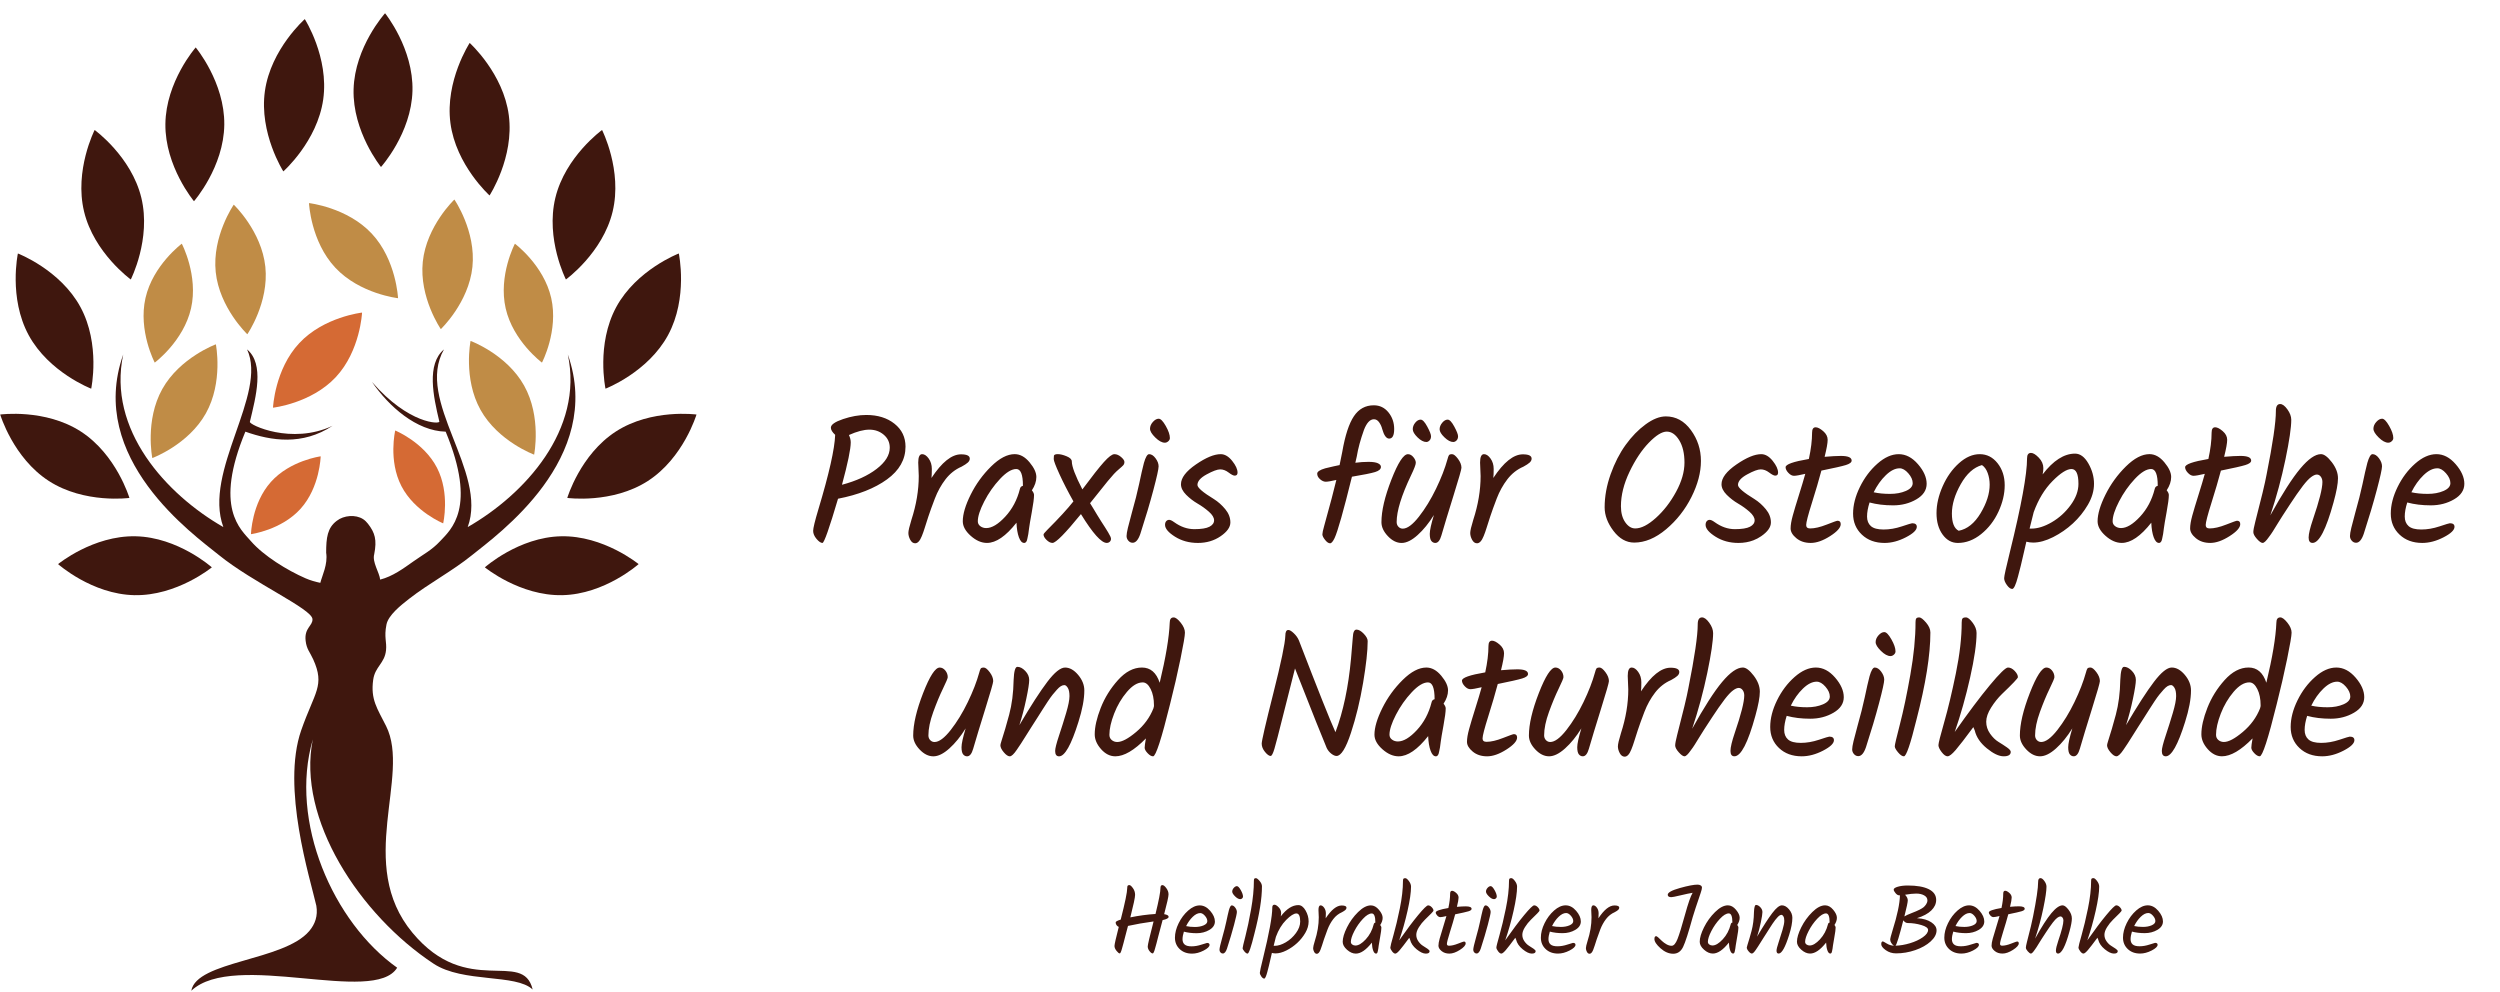 <?xml version="1.0" encoding="UTF-8"?>
<!DOCTYPE svg PUBLIC "-//W3C//DTD SVG 1.1//EN" "http://www.w3.org/Graphics/SVG/1.1/DTD/svg11.dtd">
<!-- Creator: CorelDRAW -->
<svg xmlns="http://www.w3.org/2000/svg" xml:space="preserve" width="402mm" height="159.5mm" style="shape-rendering:geometricPrecision; text-rendering:geometricPrecision; image-rendering:optimizeQuality; fill-rule:evenodd; clip-rule:evenodd"
viewBox="0 0 402 159.5">
 <defs>
  <style type="text/css">
   <![CDATA[
    .fil4 {fill:none}
    .fil1 {fill:#3F170E;fill-rule:nonzero}
    .fil2 {fill:#C08C46;fill-rule:nonzero}
    .fil3 {fill:#D56A34;fill-rule:nonzero}
    .fil0 {fill:black;fill-opacity:0}
   ]]>
  </style>
   <clipPath id="id0">
    <path d="M0.033 2.13l111.964 0 0 157.184 -111.964 0 0 -157.185z"/>
   </clipPath>
   <clipPath id="id1">
    <path d="M0.033 2.13l111.964 0 0 157.184 -111.964 0 0 -157.185z"/>
   </clipPath>
 </defs>
 <g id="Ebene_x0020_1">
  <g style="clip-path:url(#id0)">
   <polygon class="fil0" points="0.033,2.129 111.997,2.129 111.997,159.314 0.033,159.314 "/>
  </g>
  <g style="clip-path:url(#id1)">
   <g id="_213229600">
    <path id="_213229528" class="fil1" d="M34.064 91.228c0,0 -5.436,-4.851 -12.263,-4.995 -6.828,-0.144 -12.462,4.475 -12.462,4.475 0,0 5.435,4.851 12.263,4.995 6.828,0.144 12.463,-4.475 12.463,-4.475z"/>
    <path id="_213229096" class="fil1" d="M20.811 80.068c0,0 -2.083,-6.981 -7.821,-10.685 -5.738,-3.704 -12.957,-2.727 -12.957,-2.727 0,0 2.083,6.981 7.821,10.685 5.738,3.704 12.957,2.727 12.957,2.727z"/>
    <path id="_213229552" class="fil1" d="M14.666 62.5c0,0 1.524,-7.124 -1.731,-13.128 -3.255,-6.003 -10.058,-8.613 -10.058,-8.613 0,0 -1.524,7.125 1.731,13.128 3.255,6.004 10.058,8.613 10.058,8.613z"/>
    <path id="_213229792" class="fil1" d="M21.031 44.942c0,0 3.302,-6.494 1.697,-13.133 -1.605,-6.638 -7.509,-10.907 -7.509,-10.907 0,0 -3.302,6.494 -1.697,13.133 1.605,6.638 7.509,10.907 7.509,10.907z"/>
    <path id="_213229576" class="fil2" d="M24.882 58.309c0,0 4.636,-3.447 5.838,-8.728 1.201,-5.281 -1.486,-10.395 -1.486,-10.395 0,0 -4.636,3.447 -5.837,8.728 -1.202,5.281 1.486,10.395 1.486,10.395l-0 0z"/>
    <path id="_213229480" class="fil2" d="M39.768 53.749c0,0 3.503,-5.082 2.901,-10.837 -0.602,-5.755 -5.08,-10.002 -5.08,-10.002 0,0 -3.503,5.082 -2.901,10.836 0.602,5.754 5.08,10.002 5.08,10.002l0 0z"/>
    <path id="_213229768" class="fil3" d="M43.898 65.557c0,0 6.135,-0.681 10.089,-4.904 3.954,-4.223 4.232,-10.389 4.232,-10.389 0,0 -6.135,0.681 -10.089,4.904 -3.955,4.223 -4.232,10.389 -4.232,10.389z"/>
    <path id="_213230152" class="fil3" d="M51.565 73.377c0,0 -4.906,0.656 -8.001,4.113 -3.095,3.456 -3.207,8.405 -3.207,8.405 0,0 4.906,-0.656 8,-4.113 3.094,-3.457 3.207,-8.405 3.207,-8.405l0 0z"/>
    <path id="_213230080" class="fil2" d="M24.49 73.658c0,0 5.79,-2.138 8.613,-7.189 2.822,-5.051 1.608,-11.103 1.608,-11.103 0,0 -5.79,2.137 -8.613,7.189 -2.822,5.051 -1.608,11.103 -1.608,11.103z"/>
    <path id="_213230416" class="fil1" d="M61.265 26.852c0,0 4.88,-5.41 5.06,-12.236 0.18,-6.827 -4.408,-12.486 -4.408,-12.486 0,0 -4.88,5.41 -5.061,12.236 -0.18,6.827 4.408,12.487 4.408,12.487l0 -0z"/>
    <path id="_213230272" class="fil1" d="M45.56 27.561c0,0 5.462,-4.821 6.415,-11.584 0.953,-6.762 -2.964,-12.905 -2.964,-12.905 0,0 -5.462,4.821 -6.415,11.584 -0.953,6.762 2.964,12.906 2.964,12.906z"/>
    <path id="_213230104" class="fil1" d="M31.192 32.357c0,0 4.797,-5.483 4.874,-12.312 0.076,-6.829 -4.597,-12.418 -4.597,-12.418 0,0 -4.797,5.483 -4.874,12.312 -0.076,6.829 4.597,12.418 4.597,12.418z"/>
    <path id="_213230536" class="fil1" d="M77.965 91.228c0,0 5.435,-4.851 12.263,-4.995 6.827,-0.144 12.462,4.475 12.462,4.475 0,0 -5.436,4.851 -12.263,4.995 -6.828,0.144 -12.462,-4.475 -12.462,-4.475z"/>
    <path id="_213230200" class="fil1" d="M91.218 80.068c0,0 2.083,-6.981 7.821,-10.685 5.738,-3.704 12.958,-2.727 12.958,-2.727 0,0 -2.083,6.981 -7.821,10.685 -5.738,3.704 -12.957,2.727 -12.957,2.727z"/>
    <path id="_213229864" class="fil1" d="M97.364 62.5c0,0 -1.524,-7.124 1.731,-13.128 3.255,-6.003 10.058,-8.613 10.058,-8.613 0,0 1.524,7.125 -1.731,13.128 -3.255,6.004 -10.057,8.613 -10.057,8.613z"/>
    <path id="_213230368" class="fil1" d="M90.999 44.942c0,0 -3.302,-6.494 -1.697,-13.133 1.605,-6.638 7.509,-10.907 7.509,-10.907 0,0 3.302,6.494 1.697,13.133 -1.605,6.638 -7.509,10.907 -7.509,10.907z"/>
    <path id="_213230248" class="fil2" d="M87.148 58.309c0,0 -4.636,-3.447 -5.838,-8.728 -1.201,-5.281 1.486,-10.395 1.486,-10.395 0,0 4.636,3.447 5.837,8.728 1.201,5.281 -1.486,10.395 -1.486,10.395l0 0z"/>
    <path id="_213229984" class="fil2" d="M70.886 52.923c0,0 -3.503,-5.082 -2.901,-10.837 0.602,-5.755 5.08,-10.002 5.08,-10.002 0,0 3.503,5.082 2.901,10.836 -0.602,5.754 -5.08,10.002 -5.08,10.002l0 0z"/>
    <path id="_213230872" class="fil2" d="M64.006 47.95c0,0 -6.135,-0.681 -10.089,-4.904 -3.954,-4.223 -4.232,-10.389 -4.232,-10.389 0,0 6.135,0.681 10.089,4.904 3.955,4.223 4.232,10.389 4.232,10.389z"/>
    <path id="_213231136" class="fil3" d="M71.262 84.154c0,0 -4.585,-1.865 -6.714,-5.988 -2.129,-4.122 -0.996,-8.94 -0.996,-8.94 0,0 4.585,1.865 6.713,5.988 2.129,4.122 0.997,8.94 0.997,8.94l-0 0z"/>
    <path id="_213231184" class="fil2" d="M85.888 73.108c0,0 -5.79,-2.138 -8.613,-7.189 -2.822,-5.051 -1.608,-11.102 -1.608,-11.102 0,0 5.79,2.137 8.613,7.189 2.822,5.051 1.608,11.102 1.608,11.102z"/>
    <path id="_213230992" class="fil1" d="M78.721 31.429c0,0 -5.412,-4.878 -6.294,-11.65 -0.883,-6.772 3.098,-12.874 3.098,-12.874 0,0 5.412,4.878 6.294,11.65 0.883,6.772 -3.098,12.874 -3.098,12.874l0 0z"/>
    <path id="_213231232" class="fil1" d="M66.33 149.992c-9.179,-11.044 -0.227,-25.206 -4.244,-33.239 -1.421,-2.842 -2.522,-4.255 -2.074,-7.455 0.296,-2.114 1.851,-2.625 2.063,-4.746 0.138,-1.375 -0.344,-2.063 0.069,-4.127 0.3,-1.502 2.304,-3.095 3.654,-4.145 3.236,-2.518 6.926,-4.437 10.117,-7.022 4.029,-3.264 21.305,-15.516 15.389,-32.257 2.593,12.109 -6.935,22.506 -16.097,27.754 3.292,-8.976 -8.523,-20.323 -3.817,-28.568 -2.834,2.378 -1.709,7.566 -0.747,11.588 0.208,0.447 -4.876,0.509 -10.837,-6.369 2.736,3.971 7.153,7.886 11.859,8.007 5.096,12.278 0.824,15.761 -0.887,17.6 -1.343,1.444 -2.656,2.094 -4.28,3.244 -1.667,1.18 -3.361,2.427 -5.368,2.944 -0.122,-1.168 -1.305,-2.793 -0.957,-4.08 0.459,-2.316 0.123,-3.455 -1.007,-4.905 -0.221,-0.282 -0.476,-0.542 -0.777,-0.737 -1.215,-0.788 -3.119,-0.61 -4.228,0.261 -1.51,1.125 -1.714,2.721 -1.714,5.128 0.295,1.877 -0.644,3.663 -0.941,4.853 -0.812,-0.171 -1.609,-0.398 -2.372,-0.729 -2.94,-1.279 -6.752,-3.62 -8.792,-5.981 -1.643,-1.901 -5.984,-5.322 -0.887,-17.6 4.149,1.474 9.163,2.264 14.023,-0.946 -6.602,3.118 -13.504,-0.195 -13.296,-0.642 0.961,-4.023 2.382,-9.261 -0.452,-11.639 3.344,7.202 -7.109,19.592 -3.817,28.569 -9.162,-5.248 -18.69,-15.645 -16.097,-27.754 -5.917,16.74 11.36,28.992 15.389,32.256 5.55,4.496 14.936,8.639 15.041,10.292 0.069,1.082 -1.343,1.41 -1.1,3.489 0.16,1.375 0.678,1.791 1.215,2.981 1.926,4.264 0.24,5.203 -1.926,11.411 -3.221,9.231 1.446,23.869 2.433,28.215 0.272,1.63 -0.195,2.954 -1.14,4.069 -4.094,4.831 -18.113,4.785 -18.968,9.601 6.914,-6.519 29.416,2.351 33.104,-3.706 -10.271,-7.261 -17.412,-23.509 -13.561,-36.714 -2.614,12.792 7.601,28.277 19.421,36.069 4.743,3.127 13.231,1.585 15.93,4.154 -1.566,-6.567 -10.523,1.463 -19.323,-9.125l-0.001 0z"/>
   </g>
  </g>
  <polygon class="fil4" points="0.033,2.13 111.997,2.13 111.997,159.314 0.033,159.314 "/>
  <path class="fil1" d="M157.693 107.515c0.077,-0.115 0.245,-0.173 0.504,-0.173 0.259,0 0.576,0.25 0.95,0.748 0.374,0.499 0.561,0.978 0.561,1.439 0,0.249 -0.422,1.727 -1.266,4.432 -0.844,2.705 -1.497,4.854 -1.957,6.447 -0.23,0.806 -0.556,1.209 -0.979,1.209 -0.249,0 -0.46,-0.106 -0.633,-0.317 -0.173,-0.211 -0.259,-0.595 -0.259,-1.151 0,-0.556 0.221,-1.564 0.662,-3.022 -0.806,1.305 -1.679,2.379 -2.619,3.224 -0.94,0.844 -1.799,1.266 -2.576,1.266 -0.777,0 -1.511,-0.365 -2.202,-1.094 -0.691,-0.729 -1.036,-1.477 -1.036,-2.245 0,-1.823 0.533,-4.101 1.597,-6.835 1.065,-2.734 1.952,-4.101 2.662,-4.101 0.345,0 0.647,0.159 0.907,0.475 0.259,0.317 0.389,0.676 0.389,1.079 0,0.173 -0.259,0.791 -0.777,1.857 -0.518,1.065 -1.036,2.312 -1.554,3.741 -0.518,1.43 -0.777,2.682 -0.777,3.756 0,0.307 0.096,0.561 0.288,0.763 0.192,0.201 0.422,0.302 0.691,0.302 0.729,0 1.597,-0.643 2.605,-1.928 1.007,-1.286 1.923,-2.782 2.749,-4.49 0.825,-1.708 1.439,-3.291 1.842,-4.749 0.077,-0.307 0.153,-0.518 0.23,-0.633m10.722 2.115c1.161,-1.526 2.111,-2.288 2.849,-2.288 0.739,0 1.439,0.394 2.101,1.18 0.662,0.787 0.993,1.621 0.993,2.504 0,1.381 -0.316,3.07 -0.95,5.066 -1.151,3.684 -2.187,5.526 -3.108,5.526 -0.422,0 -0.633,-0.288 -0.633,-0.863 0,-0.403 0.206,-1.223 0.619,-2.461 0.412,-1.238 0.796,-2.456 1.151,-3.655 0.355,-1.199 0.533,-2.101 0.533,-2.706 0,-0.604 -0.091,-1.05 -0.274,-1.338 -0.182,-0.288 -0.364,-0.432 -0.547,-0.432 -0.182,0 -0.369,0.058 -0.561,0.173 -0.192,0.115 -0.408,0.307 -0.648,0.576 -0.24,0.269 -0.465,0.532 -0.676,0.791 -0.211,0.259 -0.475,0.628 -0.792,1.108 -0.317,0.48 -0.58,0.887 -0.791,1.223 -0.211,0.336 -0.518,0.82 -0.921,1.453 -0.403,0.633 -0.71,1.113 -0.921,1.439 -0.211,0.326 -0.489,0.768 -0.835,1.324 -0.345,0.556 -0.619,0.988 -0.82,1.295 -0.201,0.307 -0.427,0.643 -0.676,1.007 -0.48,0.71 -0.859,1.065 -1.137,1.065 -0.278,0 -0.6,-0.216 -0.964,-0.648 -0.365,-0.432 -0.547,-0.811 -0.547,-1.137 0,-0.096 0.067,-0.355 0.201,-0.777 0.365,-1.113 0.768,-2.49 1.209,-4.13 0.441,-1.641 0.681,-3.506 0.72,-5.598 0.057,-1.401 0.259,-2.101 0.604,-2.101 0.422,0 0.844,0.221 1.266,0.662 0.422,0.441 0.633,0.926 0.633,1.453 0,0.528 -0.158,1.545 -0.475,3.051 -0.317,1.506 -0.686,2.912 -1.108,4.216 1.842,-3.128 3.344,-5.454 4.505,-6.979m20.306 -10.347c0.307,0 0.686,0.283 1.137,0.849 0.451,0.566 0.676,1.099 0.676,1.597 0,0.499 -0.24,1.914 -0.719,4.245 -0.48,2.331 -1.036,4.744 -1.669,7.239 -1.381,5.603 -2.293,8.404 -2.734,8.404 -0.269,0 -0.561,-0.168 -0.878,-0.504 -0.317,-0.336 -0.475,-0.629 -0.475,-0.878 0,-0.249 0.067,-0.748 0.201,-1.497 -1.88,1.919 -3.521,2.878 -4.921,2.878 -0.844,0 -1.607,-0.384 -2.288,-1.151 -0.681,-0.767 -1.022,-1.564 -1.022,-2.389 0,-1.19 0.321,-2.605 0.964,-4.245 0.643,-1.641 1.569,-3.132 2.777,-4.476 1.209,-1.343 2.494,-2.015 3.857,-2.015 1.362,0 2.312,0.816 2.849,2.446 0.979,-4.068 1.516,-7.282 1.612,-9.642 0,-0.576 0.211,-0.863 0.633,-0.863m-3.166 14.132c0,-1.036 -0.177,-1.909 -0.532,-2.619 -0.355,-0.71 -0.782,-1.065 -1.281,-1.065 -0.825,0 -1.669,0.509 -2.533,1.526 -0.864,1.017 -1.55,2.183 -2.058,3.497 -0.509,1.314 -0.763,2.451 -0.763,3.411 0,0.345 0.124,0.624 0.374,0.835 0.25,0.211 0.547,0.317 0.892,0.317 0.748,0 1.761,-0.537 3.037,-1.612 1.276,-1.075 2.202,-2.341 2.777,-3.799l0.086 -0.345 0 -0.144m31.977 -10.937c0.038,-0.825 0.235,-1.238 0.59,-1.238 0.355,0 0.743,0.221 1.166,0.662 0.422,0.441 0.633,0.835 0.633,1.18 0,1.573 -0.245,3.809 -0.734,6.706 -0.489,2.897 -1.142,5.584 -1.957,8.059 -0.816,2.475 -1.588,3.713 -2.317,3.713 -0.249,0 -0.532,-0.125 -0.849,-0.374 -0.316,-0.25 -0.561,-0.556 -0.734,-0.921 -0.576,-1.343 -2.274,-5.603 -5.094,-12.779 -0.576,2.226 -1.214,4.744 -1.914,7.555 -0.701,2.811 -1.166,4.6 -1.396,5.368 -0.23,0.767 -0.432,1.151 -0.604,1.151 -0.25,0 -0.552,-0.216 -0.907,-0.647 -0.355,-0.432 -0.533,-0.878 -0.533,-1.338 0,-0.46 0.624,-3.161 1.871,-8.102 1.247,-4.941 1.89,-8.025 1.929,-9.253 0,-0.614 0.163,-0.921 0.489,-0.921 0.211,0 0.504,0.177 0.878,0.532 0.374,0.355 0.647,0.744 0.82,1.166 3.089,8.02 5.046,12.932 5.872,14.736 1.247,-3.3 2.082,-7.244 2.504,-11.829 0.192,-2.111 0.288,-3.252 0.288,-3.425m14.218 6.174c0.729,0.873 1.093,1.66 1.093,2.36 0,0.7 -0.24,1.415 -0.719,2.144 0.23,0.288 0.345,0.537 0.345,0.748 0,0.537 -0.12,1.458 -0.36,2.763 -0.24,1.305 -0.384,2.159 -0.432,2.562 -0.048,0.403 -0.091,0.724 -0.13,0.964 -0.038,0.24 -0.086,0.475 -0.144,0.705 -0.077,0.48 -0.249,0.719 -0.518,0.719 -0.345,0 -0.628,-0.302 -0.849,-0.907 -0.221,-0.604 -0.35,-1.387 -0.389,-2.346 -1.708,2.168 -3.291,3.252 -4.749,3.252 -0.883,0 -1.751,-0.379 -2.605,-1.137 -0.854,-0.758 -1.281,-1.54 -1.281,-2.346 0,-1.151 0.422,-2.576 1.266,-4.274 0.844,-1.698 1.938,-3.209 3.281,-4.533 1.343,-1.324 2.61,-1.986 3.799,-1.986 0.863,0 1.66,0.437 2.389,1.31m-1.065 3.756c0,-1.784 -0.355,-2.677 -1.065,-2.677 -0.748,0 -1.621,0.532 -2.619,1.597 -0.998,1.065 -1.842,2.269 -2.533,3.612 -0.691,1.343 -1.036,2.408 -1.036,3.195 0,0.326 0.135,0.59 0.403,0.792 0.269,0.201 0.585,0.302 0.95,0.302 0.902,0 1.919,-0.609 3.051,-1.828 1.132,-1.218 1.919,-2.7 2.36,-4.447 0.058,-0.288 0.221,-0.461 0.489,-0.518l0 -0.029m7.713 6.332c0,0.365 0.211,0.547 0.633,0.547 0.729,0 1.617,-0.206 2.662,-0.619 1.046,-0.412 1.626,-0.619 1.741,-0.619 0.345,0 0.518,0.182 0.518,0.547 0,0.556 -0.571,1.199 -1.712,1.928 -1.142,0.729 -2.178,1.094 -3.108,1.094 -0.931,0 -1.703,-0.254 -2.317,-0.763 -0.614,-0.509 -0.921,-1.031 -0.921,-1.569 0,-0.537 0.115,-1.223 0.345,-2.058 0.23,-0.835 0.561,-1.938 0.993,-3.31 0.432,-1.372 0.772,-2.509 1.022,-3.411 -0.902,0.211 -1.506,0.317 -1.813,0.317 -0.307,0 -0.609,-0.158 -0.907,-0.475 -0.297,-0.317 -0.446,-0.619 -0.446,-0.907 0,-0.461 1.247,-0.902 3.742,-1.324 0.345,-1.593 0.518,-3.003 0.518,-4.231 0,-0.576 0.192,-0.863 0.576,-0.863 0.326,0 0.729,0.206 1.209,0.619 0.48,0.412 0.72,0.878 0.72,1.396 0,0.518 -0.163,1.43 -0.489,2.734 1.094,-0.096 1.967,-0.144 2.619,-0.144 1.151,0 1.727,0.249 1.727,0.748 0,0.288 -0.312,0.528 -0.936,0.72 -0.624,0.192 -1.933,0.489 -3.929,0.892 -0.403,1.516 -0.911,3.248 -1.525,5.195 -0.614,1.948 -0.921,3.133 -0.921,3.554m18.306 -11.225c0.077,-0.115 0.244,-0.173 0.503,-0.173 0.259,0 0.576,0.25 0.95,0.748 0.374,0.499 0.561,0.978 0.561,1.439 0,0.249 -0.422,1.727 -1.266,4.432 -0.844,2.705 -1.497,4.854 -1.957,6.447 -0.23,0.806 -0.556,1.209 -0.979,1.209 -0.249,0 -0.46,-0.106 -0.633,-0.317 -0.173,-0.211 -0.259,-0.595 -0.259,-1.151 0,-0.556 0.221,-1.564 0.662,-3.022 -0.806,1.305 -1.679,2.379 -2.619,3.224 -0.94,0.844 -1.799,1.266 -2.576,1.266 -0.777,0 -1.511,-0.365 -2.202,-1.094 -0.691,-0.729 -1.036,-1.477 -1.036,-2.245 0,-1.823 0.532,-4.101 1.597,-6.835 1.065,-2.734 1.952,-4.101 2.662,-4.101 0.345,0 0.648,0.159 0.907,0.475 0.259,0.317 0.389,0.676 0.389,1.079 0,0.173 -0.259,0.791 -0.777,1.857 -0.518,1.065 -1.036,2.312 -1.554,3.741 -0.518,1.43 -0.777,2.682 -0.777,3.756 0,0.307 0.096,0.561 0.288,0.763 0.192,0.201 0.422,0.302 0.691,0.302 0.729,0 1.597,-0.643 2.605,-1.928 1.007,-1.286 1.923,-2.782 2.749,-4.49 0.825,-1.708 1.439,-3.291 1.842,-4.749 0.077,-0.307 0.153,-0.518 0.23,-0.633m5.124 3.339l-0.086 -2.159c0,-0.902 0.211,-1.353 0.633,-1.353 0.365,0 0.715,0.235 1.051,0.705 0.336,0.47 0.504,1.027 0.504,1.669 0,0.643 -0.019,1.127 -0.057,1.454 1.669,-2.533 3.252,-3.799 4.749,-3.799 0.94,0 1.41,0.23 1.41,0.691 0,0.23 -0.105,0.441 -0.316,0.633 -0.211,0.192 -0.547,0.412 -1.008,0.662 -1.017,0.441 -1.875,1.118 -2.576,2.029 -0.7,0.911 -1.271,1.943 -1.712,3.094 -0.441,1.151 -0.791,2.12 -1.051,2.907 -0.259,0.787 -0.456,1.401 -0.59,1.842 -0.134,0.442 -0.288,0.873 -0.461,1.295 -0.307,0.768 -0.662,1.151 -1.065,1.151 -0.326,0 -0.59,-0.187 -0.791,-0.561 -0.201,-0.374 -0.302,-0.739 -0.302,-1.094 0,-0.355 0.163,-1.06 0.489,-2.115 0.786,-2.418 1.18,-4.768 1.18,-7.052m11.167 -10.448c0,-0.748 0.23,-1.123 0.691,-1.123 0.365,0 0.753,0.288 1.166,0.863 0.412,0.576 0.619,1.132 0.619,1.669 0,1.247 -0.312,3.372 -0.935,6.375 -0.624,3.003 -1.434,6.001 -2.432,8.994 1.919,-3.473 3.526,-5.982 4.821,-7.526 1.295,-1.545 2.403,-2.317 3.324,-2.317 0.499,0 1.079,0.432 1.741,1.295 0.662,0.864 0.993,1.727 0.993,2.591 0,0.863 -0.24,2.159 -0.72,3.885 -1.19,4.336 -2.312,6.505 -3.368,6.505 -0.422,0 -0.633,-0.288 -0.633,-0.863 0,-0.576 0.23,-1.545 0.691,-2.907 1.017,-2.974 1.525,-4.979 1.525,-6.015 0,-0.345 -0.086,-0.633 -0.259,-0.864 -0.173,-0.23 -0.384,-0.345 -0.633,-0.345 -0.249,0 -0.556,0.134 -0.921,0.403 -0.365,0.269 -0.806,0.739 -1.324,1.411 -0.652,0.863 -1.329,1.832 -2.029,2.907 -0.701,1.075 -1.122,1.722 -1.266,1.943 -0.144,0.221 -0.393,0.619 -0.748,1.194 -0.355,0.576 -0.619,1.003 -0.791,1.281 -0.173,0.278 -0.384,0.581 -0.633,0.907 -0.441,0.633 -0.777,0.95 -1.007,0.95 -0.23,0 -0.537,-0.216 -0.921,-0.648 -0.384,-0.432 -0.576,-0.796 -0.576,-1.094 0,-0.297 0.106,-0.859 0.317,-1.684 0.959,-3.684 1.564,-6.207 1.813,-7.569 0.998,-4.989 1.496,-8.395 1.496,-10.218m21.831 14.204c-1.103,0.643 -2.35,0.964 -3.742,0.964 -1.391,0 -2.653,-0.153 -3.785,-0.46 -0.269,0.844 -0.403,1.597 -0.403,2.259 0,0.662 0.206,1.175 0.619,1.54 0.412,0.365 1.093,0.547 2.043,0.547 0.95,0 1.929,-0.168 2.936,-0.504 1.007,-0.336 1.559,-0.504 1.655,-0.504 0.499,0 0.748,0.192 0.748,0.576 0,0.518 -0.585,1.079 -1.756,1.684 -1.171,0.604 -2.312,0.907 -3.425,0.907 -1.497,0 -2.715,-0.446 -3.655,-1.338 -0.94,-0.892 -1.41,-2.02 -1.41,-3.382 0,-1.362 0.365,-2.787 1.093,-4.274 0.729,-1.487 1.669,-2.739 2.821,-3.756 1.151,-1.017 2.293,-1.526 3.425,-1.526 1.132,0 2.163,0.537 3.094,1.612 0.93,1.075 1.396,2.125 1.396,3.151 0,1.027 -0.552,1.861 -1.655,2.504m-2.691 -4.994c-0.71,0 -1.449,0.369 -2.216,1.108 -0.768,0.739 -1.42,1.655 -1.957,2.749 0.768,0.173 1.641,0.259 2.619,0.259 0.979,0 1.832,-0.159 2.562,-0.475 0.729,-0.317 1.093,-0.734 1.093,-1.252 0,-0.518 -0.235,-1.046 -0.705,-1.583 -0.47,-0.537 -0.935,-0.806 -1.396,-0.806m9.93 -7.454c0.307,-0.345 0.619,-0.518 0.935,-0.518 0.316,0 0.696,0.389 1.137,1.166 0.441,0.777 0.662,1.425 0.662,1.943 0,0.192 -0.086,0.365 -0.259,0.518 -0.173,0.153 -0.355,0.23 -0.547,0.23 -0.461,0 -0.974,-0.278 -1.54,-0.835 -0.566,-0.556 -0.849,-1.027 -0.849,-1.41 0,-0.384 0.153,-0.748 0.46,-1.094m-0.604 5.181c0.365,0 0.71,0.221 1.036,0.662 0.326,0.441 0.489,0.873 0.489,1.295 0,0.422 -0.278,1.684 -0.835,3.785 -0.556,2.101 -1.257,4.456 -2.101,7.066 -0.326,0.959 -0.739,1.439 -1.238,1.439 -0.269,0 -0.499,-0.111 -0.691,-0.331 -0.192,-0.221 -0.288,-0.47 -0.288,-0.748 0,-0.278 0.072,-0.72 0.216,-1.324 0.144,-0.604 0.355,-1.41 0.633,-2.418 0.278,-1.007 0.499,-1.828 0.662,-2.461 0.163,-0.633 0.331,-1.348 0.504,-2.144 0.173,-0.796 0.312,-1.439 0.417,-1.928 0.105,-0.489 0.225,-0.983 0.359,-1.482 0.269,-0.94 0.547,-1.41 0.835,-1.41m8.95 -5.641c0,3.607 -0.748,8.289 -2.245,14.045 -0.96,3.914 -1.631,5.872 -2.015,5.872 -0.269,0 -0.58,-0.211 -0.935,-0.633 -0.355,-0.422 -0.532,-0.748 -0.532,-0.979 0,-0.23 0.278,-1.42 0.835,-3.569 0.556,-2.149 1.113,-4.792 1.669,-7.929 0.556,-3.137 0.835,-5.962 0.835,-8.476 0,-0.269 0.038,-0.46 0.115,-0.576 0.077,-0.115 0.24,-0.173 0.489,-0.173 0.249,0 0.609,0.274 1.079,0.82 0.47,0.547 0.705,1.079 0.705,1.597m14.074 7.195c0,0.173 -0.854,1.075 -2.562,2.705 -0.633,0.614 -1.214,1.338 -1.741,2.173 -0.527,0.835 -0.792,1.597 -0.792,2.288 0,0.691 0.206,1.329 0.619,1.914 0.412,0.585 0.863,1.027 1.353,1.324 0.489,0.297 0.94,0.59 1.353,0.878 0.412,0.288 0.619,0.528 0.619,0.72 0,0.48 -0.379,0.719 -1.137,0.719 -0.758,0 -1.66,-0.427 -2.705,-1.281 -1.046,-0.854 -1.693,-1.808 -1.943,-2.864 -0.096,-0.192 -0.173,-0.374 -0.23,-0.547 -1.305,1.765 -2.25,2.989 -2.835,3.67 -0.585,0.681 -1.022,1.022 -1.31,1.022 -0.288,0 -0.604,-0.226 -0.95,-0.676 -0.345,-0.451 -0.518,-0.825 -0.518,-1.123 0,-0.297 0.312,-1.535 0.935,-3.713 0.624,-2.178 1.247,-4.792 1.871,-7.843 0.624,-3.051 0.935,-5.776 0.935,-8.174 0,-0.307 0.043,-0.518 0.13,-0.633 0.086,-0.115 0.274,-0.173 0.561,-0.173 0.288,0 0.643,0.283 1.065,0.849 0.422,0.566 0.633,1.117 0.633,1.655 0,1.708 -0.345,4.097 -1.036,7.167 -0.691,3.07 -1.516,5.987 -2.475,8.749 2.168,-3.089 4.044,-5.588 5.627,-7.497 1.583,-1.909 2.562,-2.864 2.936,-2.864 0.374,0 0.734,0.182 1.079,0.547 0.345,0.365 0.518,0.7 0.518,1.007m11.167 -1.381c0.077,-0.115 0.245,-0.173 0.504,-0.173 0.259,0 0.576,0.25 0.95,0.748 0.374,0.499 0.561,0.978 0.561,1.439 0,0.249 -0.422,1.727 -1.266,4.432 -0.844,2.705 -1.496,4.854 -1.957,6.447 -0.23,0.806 -0.556,1.209 -0.979,1.209 -0.249,0 -0.46,-0.106 -0.633,-0.317 -0.173,-0.211 -0.259,-0.595 -0.259,-1.151 0,-0.556 0.221,-1.564 0.662,-3.022 -0.806,1.305 -1.679,2.379 -2.619,3.224 -0.94,0.844 -1.799,1.266 -2.576,1.266 -0.777,0 -1.511,-0.365 -2.202,-1.094 -0.691,-0.729 -1.036,-1.477 -1.036,-2.245 0,-1.823 0.532,-4.101 1.597,-6.835 1.065,-2.734 1.952,-4.101 2.662,-4.101 0.345,0 0.648,0.159 0.907,0.475 0.259,0.317 0.389,0.676 0.389,1.079 0,0.173 -0.259,0.791 -0.777,1.857 -0.518,1.065 -1.036,2.312 -1.554,3.741 -0.518,1.43 -0.777,2.682 -0.777,3.756 0,0.307 0.096,0.561 0.288,0.763 0.192,0.201 0.422,0.302 0.691,0.302 0.729,0 1.597,-0.643 2.605,-1.928 1.007,-1.286 1.923,-2.782 2.748,-4.49 0.825,-1.708 1.439,-3.291 1.842,-4.749 0.077,-0.307 0.153,-0.518 0.23,-0.633m10.722 2.115c1.161,-1.526 2.111,-2.288 2.849,-2.288 0.739,0 1.439,0.394 2.101,1.18 0.662,0.787 0.993,1.621 0.993,2.504 0,1.381 -0.317,3.07 -0.95,5.066 -1.151,3.684 -2.188,5.526 -3.108,5.526 -0.422,0 -0.633,-0.288 -0.633,-0.863 0,-0.403 0.206,-1.223 0.619,-2.461 0.412,-1.238 0.796,-2.456 1.151,-3.655 0.355,-1.199 0.532,-2.101 0.532,-2.706 0,-0.604 -0.091,-1.05 -0.273,-1.338 -0.182,-0.288 -0.365,-0.432 -0.547,-0.432 -0.182,0 -0.369,0.058 -0.561,0.173 -0.192,0.115 -0.408,0.307 -0.648,0.576 -0.24,0.269 -0.465,0.532 -0.676,0.791 -0.211,0.259 -0.475,0.628 -0.792,1.108 -0.317,0.48 -0.58,0.887 -0.791,1.223 -0.211,0.336 -0.518,0.82 -0.921,1.453 -0.403,0.633 -0.71,1.113 -0.921,1.439 -0.211,0.326 -0.489,0.768 -0.835,1.324 -0.345,0.556 -0.619,0.988 -0.82,1.295 -0.201,0.307 -0.427,0.643 -0.676,1.007 -0.48,0.71 -0.859,1.065 -1.137,1.065 -0.278,0 -0.6,-0.216 -0.964,-0.648 -0.365,-0.432 -0.547,-0.811 -0.547,-1.137 0,-0.096 0.067,-0.355 0.201,-0.777 0.365,-1.113 0.768,-2.49 1.209,-4.13 0.441,-1.641 0.681,-3.506 0.719,-5.598 0.058,-1.401 0.259,-2.101 0.604,-2.101 0.422,0 0.845,0.221 1.266,0.662 0.422,0.441 0.633,0.926 0.633,1.453 0,0.528 -0.159,1.545 -0.475,3.051 -0.317,1.506 -0.686,2.912 -1.108,4.216 1.842,-3.128 3.343,-5.454 4.504,-6.979m20.306 -10.347c0.307,0 0.686,0.283 1.137,0.849 0.451,0.566 0.676,1.099 0.676,1.597 0,0.499 -0.24,1.914 -0.719,4.245 -0.48,2.331 -1.036,4.744 -1.669,7.239 -1.381,5.603 -2.293,8.404 -2.734,8.404 -0.269,0 -0.561,-0.168 -0.878,-0.504 -0.317,-0.336 -0.475,-0.629 -0.475,-0.878 0,-0.249 0.067,-0.748 0.201,-1.497 -1.88,1.919 -3.521,2.878 -4.922,2.878 -0.844,0 -1.607,-0.384 -2.288,-1.151 -0.681,-0.767 -1.022,-1.564 -1.022,-2.389 0,-1.19 0.321,-2.605 0.964,-4.245 0.643,-1.641 1.568,-3.132 2.777,-4.476 1.209,-1.343 2.494,-2.015 3.857,-2.015 1.362,0 2.312,0.816 2.849,2.446 0.979,-4.068 1.516,-7.282 1.612,-9.642 0,-0.576 0.211,-0.863 0.633,-0.863m-3.166 14.132c0,-1.036 -0.177,-1.909 -0.533,-2.619 -0.355,-0.71 -0.782,-1.065 -1.281,-1.065 -0.825,0 -1.669,0.509 -2.533,1.526 -0.863,1.017 -1.549,2.183 -2.058,3.497 -0.509,1.314 -0.763,2.451 -0.763,3.411 0,0.345 0.125,0.624 0.374,0.835 0.249,0.211 0.547,0.317 0.892,0.317 0.748,0 1.761,-0.537 3.037,-1.612 1.276,-1.075 2.202,-2.341 2.777,-3.799l0.086 -0.345 0 -0.144m15.01 1.195c-1.103,0.643 -2.35,0.964 -3.741,0.964 -1.391,0 -2.653,-0.153 -3.785,-0.46 -0.269,0.844 -0.403,1.597 -0.403,2.259 0,0.662 0.206,1.175 0.619,1.54 0.412,0.365 1.094,0.547 2.043,0.547 0.95,0 1.928,-0.168 2.936,-0.504 1.008,-0.336 1.559,-0.504 1.655,-0.504 0.499,0 0.748,0.192 0.748,0.576 0,0.518 -0.585,1.079 -1.756,1.684 -1.17,0.604 -2.312,0.907 -3.425,0.907 -1.496,0 -2.715,-0.446 -3.655,-1.338 -0.94,-0.892 -1.41,-2.02 -1.41,-3.382 0,-1.362 0.365,-2.787 1.094,-4.274 0.729,-1.487 1.669,-2.739 2.821,-3.756 1.151,-1.017 2.293,-1.526 3.425,-1.526 1.132,0 2.163,0.537 3.094,1.612 0.931,1.075 1.396,2.125 1.396,3.151 0,1.027 -0.551,1.861 -1.655,2.504m-2.691 -4.994c-0.71,0 -1.449,0.369 -2.216,1.108 -0.768,0.739 -1.42,1.655 -1.957,2.749 0.767,0.173 1.641,0.259 2.619,0.259 0.979,0 1.832,-0.159 2.562,-0.475 0.729,-0.317 1.094,-0.734 1.094,-1.252 0,-0.518 -0.235,-1.046 -0.705,-1.583 -0.47,-0.537 -0.935,-0.806 -1.396,-0.806z"/>
  <path class="fil1" d="M180.054 153.311c-0.125,0 -0.297,-0.138 -0.516,-0.414 -0.219,-0.276 -0.328,-0.539 -0.328,-0.789 0,-0.25 0.229,-1.272 0.688,-3.064 -0.136,-0.052 -0.253,-0.143 -0.352,-0.274 -0.099,-0.13 -0.148,-0.279 -0.148,-0.446 0,-0.135 0.271,-0.287 0.813,-0.453 0.698,-2.73 1.047,-4.424 1.047,-5.081 0,-0.177 0.024,-0.3 0.07,-0.367 0.047,-0.068 0.141,-0.102 0.281,-0.102 0.141,0 0.328,0.162 0.563,0.485 0.234,0.323 0.352,0.685 0.352,1.087 0,0.401 -0.255,1.607 -0.766,3.619 1.376,-0.281 2.725,-0.464 4.049,-0.547 0.531,-2.168 0.797,-3.559 0.797,-4.174 0,-0.313 0.104,-0.469 0.313,-0.469 0.177,0 0.386,0.162 0.625,0.485 0.24,0.323 0.36,0.659 0.36,1.008 0,0.349 -0.234,1.409 -0.704,3.181 0.479,0.073 0.719,0.216 0.719,0.43 0,0.214 -0.323,0.388 -0.969,0.524 -0.334,1.23 -0.56,2.082 -0.68,2.556 -0.12,0.474 -0.216,0.852 -0.289,1.133 -0.073,0.281 -0.151,0.563 -0.234,0.844 -0.146,0.552 -0.276,0.828 -0.391,0.828 -0.146,0 -0.315,-0.122 -0.508,-0.367 -0.193,-0.245 -0.289,-0.498 -0.289,-0.758 0,-0.261 0.313,-1.6 0.938,-4.018 -1.522,0.208 -2.892,0.448 -4.111,0.719 -0.146,0.542 -0.284,1.066 -0.414,1.571 -0.13,0.505 -0.232,0.899 -0.305,1.18 -0.073,0.281 -0.151,0.563 -0.234,0.844 -0.146,0.552 -0.271,0.828 -0.375,0.828m14.405 -3.775c-0.599,0.349 -1.277,0.524 -2.032,0.524 -0.756,0 -1.441,-0.083 -2.056,-0.25 -0.146,0.459 -0.219,0.868 -0.219,1.227 0,0.359 0.112,0.638 0.336,0.837 0.224,0.198 0.594,0.297 1.11,0.297 0.516,0 1.048,-0.091 1.595,-0.274 0.547,-0.182 0.847,-0.274 0.899,-0.274 0.271,0 0.406,0.104 0.406,0.313 0,0.281 -0.318,0.586 -0.954,0.915 -0.636,0.328 -1.256,0.492 -1.86,0.492 -0.813,0 -1.475,-0.242 -1.985,-0.727 -0.511,-0.485 -0.766,-1.097 -0.766,-1.837 0,-0.74 0.198,-1.514 0.594,-2.322 0.396,-0.808 0.907,-1.488 1.532,-2.04 0.625,-0.552 1.246,-0.829 1.86,-0.829 0.615,0 1.175,0.292 1.681,0.875 0.505,0.584 0.758,1.154 0.758,1.712 0,0.557 -0.3,1.011 -0.899,1.36m-1.462 -2.712c-0.386,0 -0.787,0.201 -1.204,0.602 -0.417,0.401 -0.771,0.899 -1.063,1.493 0.417,0.094 0.891,0.141 1.423,0.141 0.531,0 0.995,-0.086 1.391,-0.258 0.396,-0.172 0.594,-0.399 0.594,-0.68 0,-0.281 -0.128,-0.568 -0.383,-0.86 -0.255,-0.292 -0.508,-0.438 -0.758,-0.438m5.394 -4.049c0.167,-0.188 0.336,-0.281 0.508,-0.281 0.172,0 0.378,0.211 0.618,0.633 0.24,0.422 0.36,0.774 0.36,1.055 0,0.104 -0.047,0.198 -0.141,0.281 -0.094,0.083 -0.193,0.125 -0.297,0.125 -0.25,0 -0.529,-0.151 -0.836,-0.453 -0.307,-0.302 -0.461,-0.558 -0.461,-0.766 0,-0.208 0.083,-0.406 0.25,-0.594m-0.328 2.814c0.198,0 0.386,0.12 0.563,0.36 0.177,0.239 0.266,0.474 0.266,0.703 0,0.229 -0.151,0.915 -0.453,2.056 -0.302,1.141 -0.683,2.42 -1.141,3.838 -0.177,0.521 -0.401,0.782 -0.672,0.782 -0.146,0 -0.271,-0.06 -0.375,-0.18 -0.104,-0.12 -0.156,-0.255 -0.156,-0.407 0,-0.151 0.039,-0.391 0.117,-0.719 0.078,-0.328 0.193,-0.766 0.344,-1.313 0.151,-0.547 0.271,-0.993 0.359,-1.337 0.089,-0.344 0.18,-0.732 0.274,-1.165 0.094,-0.432 0.169,-0.782 0.227,-1.048 0.057,-0.266 0.122,-0.534 0.195,-0.805 0.146,-0.511 0.297,-0.766 0.453,-0.766m4.861 -3.064c0,1.959 -0.406,4.502 -1.219,7.629 -0.521,2.126 -0.886,3.189 -1.094,3.189 -0.146,0 -0.315,-0.115 -0.508,-0.344 -0.193,-0.229 -0.289,-0.406 -0.289,-0.531 0,-0.125 0.151,-0.771 0.453,-1.938 0.302,-1.167 0.604,-2.603 0.907,-4.307 0.302,-1.704 0.453,-3.239 0.453,-4.604 0,-0.146 0.021,-0.25 0.062,-0.313 0.042,-0.062 0.13,-0.094 0.266,-0.094 0.136,0 0.331,0.148 0.586,0.446 0.255,0.297 0.383,0.586 0.383,0.868m5.846 3.017c0.448,0 0.837,0.287 1.165,0.86 0.328,0.573 0.493,1.165 0.493,1.774 0,0.61 -0.177,1.219 -0.531,1.829 -0.354,0.61 -0.792,1.154 -1.313,1.633 -0.521,0.48 -1.097,0.878 -1.727,1.196 -0.63,0.318 -1.212,0.477 -1.743,0.477 -0.208,0 -0.406,-0.026 -0.594,-0.078 -0.042,0.177 -0.115,0.495 -0.219,0.954 -0.104,0.459 -0.193,0.839 -0.266,1.141 -0.073,0.302 -0.157,0.625 -0.25,0.969 -0.188,0.709 -0.354,1.063 -0.5,1.063 -0.146,0 -0.3,-0.112 -0.461,-0.336 -0.162,-0.224 -0.242,-0.425 -0.242,-0.602 0,-0.177 0.167,-0.938 0.5,-2.282 1,-4.054 1.501,-6.785 1.501,-8.191 0,-0.313 0.115,-0.469 0.344,-0.469 0.188,0 0.414,0.138 0.68,0.414 0.266,0.276 0.399,0.581 0.399,0.914 0,0.167 -0.021,0.349 -0.062,0.547 0.928,-1.209 1.871,-1.813 2.829,-1.813m-3.814 6.55c0.552,0 1.149,-0.188 1.79,-0.563 0.641,-0.375 1.188,-0.873 1.641,-1.493 0.453,-0.62 0.68,-1.238 0.68,-1.853 0,-0.865 -0.203,-1.298 -0.61,-1.298 -0.406,0 -0.956,0.349 -1.649,1.048 -0.693,0.698 -1.243,1.605 -1.649,2.72l-0.359 1.438 0.156 0m7.098 -4.596l-0.047 -1.173c0,-0.49 0.115,-0.735 0.344,-0.735 0.198,0 0.388,0.128 0.571,0.383 0.182,0.255 0.274,0.557 0.274,0.907 0,0.349 -0.011,0.612 -0.031,0.789 0.907,-1.376 1.767,-2.063 2.579,-2.063 0.511,0 0.766,0.125 0.766,0.375 0,0.125 -0.057,0.24 -0.172,0.344 -0.115,0.104 -0.297,0.224 -0.547,0.36 -0.552,0.24 -1.019,0.607 -1.399,1.102 -0.38,0.495 -0.69,1.055 -0.93,1.681 -0.24,0.625 -0.43,1.152 -0.571,1.579 -0.141,0.427 -0.248,0.761 -0.321,1 -0.073,0.24 -0.156,0.474 -0.25,0.704 -0.167,0.417 -0.359,0.625 -0.578,0.625 -0.177,0 -0.321,-0.102 -0.43,-0.305 -0.109,-0.203 -0.164,-0.401 -0.164,-0.594 0,-0.193 0.088,-0.576 0.266,-1.149 0.427,-1.313 0.641,-2.59 0.641,-3.83m9.677 -1.196c0.396,0.474 0.594,0.902 0.594,1.282 0,0.38 -0.13,0.768 -0.391,1.165 0.125,0.156 0.188,0.292 0.188,0.406 0,0.292 -0.065,0.792 -0.196,1.501 -0.13,0.709 -0.208,1.173 -0.234,1.391 -0.026,0.219 -0.05,0.394 -0.07,0.524 -0.021,0.13 -0.047,0.258 -0.078,0.383 -0.042,0.26 -0.135,0.391 -0.281,0.391 -0.188,0 -0.341,-0.164 -0.461,-0.492 -0.12,-0.328 -0.19,-0.753 -0.211,-1.274 -0.928,1.178 -1.787,1.766 -2.579,1.766 -0.479,0 -0.951,-0.206 -1.415,-0.618 -0.464,-0.412 -0.696,-0.836 -0.696,-1.274 0,-0.625 0.229,-1.399 0.688,-2.321 0.459,-0.922 1.053,-1.743 1.782,-2.462 0.73,-0.719 1.417,-1.079 2.063,-1.079 0.469,0 0.901,0.237 1.298,0.711m-0.578 2.04c0,-0.969 -0.193,-1.454 -0.578,-1.454 -0.406,0 -0.881,0.289 -1.423,0.868 -0.542,0.578 -1,1.232 -1.376,1.962 -0.375,0.73 -0.563,1.308 -0.563,1.735 0,0.177 0.073,0.321 0.219,0.43 0.146,0.109 0.318,0.164 0.516,0.164 0.49,0 1.042,-0.331 1.657,-0.993 0.615,-0.662 1.042,-1.467 1.282,-2.415 0.031,-0.156 0.12,-0.25 0.266,-0.281l0 -0.015m9.348 -1.907c0,0.094 -0.464,0.584 -1.391,1.47 -0.344,0.334 -0.659,0.727 -0.946,1.18 -0.287,0.453 -0.43,0.868 -0.43,1.243 0,0.375 0.112,0.722 0.336,1.04 0.224,0.318 0.469,0.557 0.735,0.719 0.266,0.162 0.511,0.321 0.735,0.477 0.224,0.156 0.336,0.287 0.336,0.391 0,0.26 -0.206,0.391 -0.618,0.391 -0.412,0 -0.901,-0.232 -1.469,-0.696 -0.568,-0.464 -0.92,-0.982 -1.055,-1.555 -0.052,-0.104 -0.094,-0.203 -0.125,-0.297 -0.709,0.959 -1.222,1.623 -1.54,1.993 -0.318,0.37 -0.555,0.555 -0.711,0.555 -0.156,0 -0.328,-0.122 -0.516,-0.367 -0.188,-0.245 -0.281,-0.448 -0.281,-0.61 0,-0.162 0.169,-0.834 0.508,-2.017 0.339,-1.183 0.677,-2.603 1.016,-4.26 0.339,-1.657 0.508,-3.137 0.508,-4.44 0,-0.167 0.023,-0.281 0.07,-0.344 0.047,-0.062 0.148,-0.094 0.305,-0.094 0.156,0 0.349,0.154 0.578,0.461 0.229,0.307 0.344,0.607 0.344,0.899 0,0.928 -0.188,2.225 -0.563,3.892 -0.375,1.668 -0.824,3.252 -1.345,4.752 1.178,-1.678 2.197,-3.035 3.056,-4.072 0.86,-1.037 1.391,-1.556 1.595,-1.556 0.203,0 0.399,0.099 0.586,0.297 0.188,0.198 0.281,0.38 0.281,0.547m2.157 5.346c0,0.198 0.115,0.297 0.344,0.297 0.396,0 0.878,-0.112 1.446,-0.336 0.568,-0.224 0.883,-0.336 0.946,-0.336 0.188,0 0.281,0.099 0.281,0.297 0,0.302 -0.31,0.651 -0.93,1.048 -0.62,0.396 -1.183,0.594 -1.688,0.594 -0.506,0 -0.925,-0.138 -1.258,-0.414 -0.334,-0.276 -0.5,-0.56 -0.5,-0.852 0,-0.292 0.063,-0.664 0.188,-1.118 0.125,-0.453 0.305,-1.053 0.539,-1.798 0.234,-0.745 0.419,-1.363 0.555,-1.853 -0.49,0.115 -0.818,0.172 -0.985,0.172 -0.167,0 -0.331,-0.086 -0.492,-0.258 -0.162,-0.172 -0.242,-0.336 -0.242,-0.492 0,-0.25 0.677,-0.49 2.032,-0.719 0.188,-0.865 0.281,-1.631 0.281,-2.298 0,-0.313 0.104,-0.469 0.313,-0.469 0.177,0 0.396,0.112 0.656,0.336 0.261,0.224 0.391,0.477 0.391,0.758 0,0.281 -0.089,0.776 -0.266,1.485 0.594,-0.052 1.068,-0.078 1.423,-0.078 0.625,0 0.938,0.136 0.938,0.406 0,0.156 -0.169,0.287 -0.508,0.391 -0.339,0.104 -1.05,0.266 -2.134,0.485 -0.219,0.823 -0.495,1.764 -0.829,2.822 -0.333,1.058 -0.5,1.701 -0.5,1.931m6.535 -9.005c0.167,-0.188 0.336,-0.281 0.508,-0.281 0.172,0 0.378,0.211 0.618,0.633 0.24,0.422 0.359,0.774 0.359,1.055 0,0.104 -0.047,0.198 -0.141,0.281 -0.094,0.083 -0.193,0.125 -0.297,0.125 -0.25,0 -0.529,-0.151 -0.837,-0.453 -0.307,-0.302 -0.461,-0.558 -0.461,-0.766 0,-0.208 0.083,-0.406 0.25,-0.594m-0.328 2.814c0.198,0 0.386,0.12 0.563,0.36 0.177,0.239 0.266,0.474 0.266,0.703 0,0.229 -0.151,0.915 -0.453,2.056 -0.302,1.141 -0.682,2.42 -1.141,3.838 -0.177,0.521 -0.401,0.782 -0.672,0.782 -0.146,0 -0.271,-0.06 -0.375,-0.18 -0.104,-0.12 -0.157,-0.255 -0.157,-0.407 0,-0.151 0.039,-0.391 0.117,-0.719 0.078,-0.328 0.193,-0.766 0.344,-1.313 0.151,-0.547 0.271,-0.993 0.36,-1.337 0.088,-0.344 0.18,-0.732 0.273,-1.165 0.094,-0.432 0.17,-0.782 0.227,-1.048 0.057,-0.266 0.122,-0.534 0.195,-0.805 0.146,-0.511 0.297,-0.766 0.453,-0.766m8.691 0.844c0,0.094 -0.464,0.584 -1.391,1.47 -0.344,0.334 -0.659,0.727 -0.946,1.18 -0.287,0.453 -0.43,0.868 -0.43,1.243 0,0.375 0.112,0.722 0.336,1.04 0.224,0.318 0.469,0.557 0.735,0.719 0.266,0.162 0.511,0.321 0.735,0.477 0.224,0.156 0.336,0.287 0.336,0.391 0,0.26 -0.206,0.391 -0.618,0.391 -0.412,0 -0.902,-0.232 -1.47,-0.696 -0.568,-0.464 -0.92,-0.982 -1.055,-1.555 -0.052,-0.104 -0.094,-0.203 -0.125,-0.297 -0.709,0.959 -1.222,1.623 -1.54,1.993 -0.318,0.37 -0.555,0.555 -0.711,0.555 -0.156,0 -0.328,-0.122 -0.516,-0.367 -0.188,-0.245 -0.281,-0.448 -0.281,-0.61 0,-0.162 0.17,-0.834 0.508,-2.017 0.339,-1.183 0.677,-2.603 1.016,-4.26 0.339,-1.657 0.508,-3.137 0.508,-4.44 0,-0.167 0.023,-0.281 0.07,-0.344 0.047,-0.062 0.149,-0.094 0.305,-0.094 0.156,0 0.349,0.154 0.578,0.461 0.229,0.307 0.344,0.607 0.344,0.899 0,0.928 -0.188,2.225 -0.563,3.892 -0.375,1.668 -0.823,3.252 -1.344,4.752 1.178,-1.678 2.196,-3.035 3.056,-4.072 0.86,-1.037 1.391,-1.556 1.595,-1.556 0.203,0 0.399,0.099 0.586,0.297 0.188,0.198 0.281,0.38 0.281,0.547m5.745 3.103c-0.599,0.349 -1.277,0.524 -2.032,0.524 -0.756,0 -1.441,-0.083 -2.056,-0.25 -0.146,0.459 -0.219,0.868 -0.219,1.227 0,0.359 0.112,0.638 0.336,0.837 0.224,0.198 0.594,0.297 1.11,0.297 0.516,0 1.048,-0.091 1.595,-0.274 0.547,-0.182 0.847,-0.274 0.899,-0.274 0.271,0 0.406,0.104 0.406,0.313 0,0.281 -0.318,0.586 -0.954,0.915 -0.636,0.328 -1.256,0.492 -1.86,0.492 -0.813,0 -1.475,-0.242 -1.986,-0.727 -0.511,-0.485 -0.766,-1.097 -0.766,-1.837 0,-0.74 0.198,-1.514 0.594,-2.322 0.396,-0.808 0.907,-1.488 1.532,-2.04 0.625,-0.552 1.246,-0.829 1.86,-0.829 0.615,0 1.175,0.292 1.681,0.875 0.505,0.584 0.758,1.154 0.758,1.712 0,0.557 -0.3,1.011 -0.899,1.36m-1.462 -2.712c-0.386,0 -0.787,0.201 -1.204,0.602 -0.417,0.401 -0.771,0.899 -1.063,1.493 0.417,0.094 0.891,0.141 1.423,0.141 0.532,0 0.995,-0.086 1.391,-0.258 0.396,-0.172 0.594,-0.399 0.594,-0.68 0,-0.281 -0.128,-0.568 -0.383,-0.86 -0.255,-0.292 -0.508,-0.438 -0.758,-0.438m4.08 0.672l-0.047 -1.173c0,-0.49 0.115,-0.735 0.344,-0.735 0.198,0 0.388,0.128 0.571,0.383 0.182,0.255 0.274,0.557 0.274,0.907 0,0.349 -0.01,0.612 -0.031,0.789 0.907,-1.376 1.766,-2.063 2.579,-2.063 0.511,0 0.766,0.125 0.766,0.375 0,0.125 -0.057,0.24 -0.172,0.344 -0.115,0.104 -0.297,0.224 -0.547,0.36 -0.552,0.24 -1.019,0.607 -1.399,1.102 -0.38,0.495 -0.691,1.055 -0.93,1.681 -0.24,0.625 -0.43,1.152 -0.571,1.579 -0.141,0.427 -0.247,0.761 -0.321,1 -0.073,0.24 -0.156,0.474 -0.25,0.704 -0.167,0.417 -0.36,0.625 -0.578,0.625 -0.177,0 -0.321,-0.102 -0.43,-0.305 -0.11,-0.203 -0.164,-0.401 -0.164,-0.594 0,-0.193 0.089,-0.576 0.266,-1.149 0.427,-1.313 0.641,-2.59 0.641,-3.83m10.114 3.502c0,-0.302 0.094,-0.453 0.281,-0.453 0.115,0 0.427,0.261 0.938,0.781 0.198,0.188 0.438,0.362 0.719,0.524 0.281,0.162 0.557,0.242 0.828,0.242 0.344,0 0.659,-0.362 0.946,-1.087 0.287,-0.724 0.685,-2.017 1.196,-3.877 0.511,-1.86 0.922,-3.046 1.235,-3.556 -0.459,0.073 -1.102,0.208 -1.931,0.406 -0.829,0.198 -1.326,0.297 -1.493,0.297 -0.386,0 -0.578,-0.13 -0.578,-0.391 0,-0.354 0.649,-0.714 1.946,-1.079 1.298,-0.365 2.248,-0.547 2.853,-0.547 0.188,0 0.352,0.042 0.492,0.125 0.141,0.083 0.211,0.206 0.211,0.367 0,0.162 -0.073,0.456 -0.219,0.883 -0.646,1.886 -1.068,3.168 -1.266,3.846 -0.677,2.47 -1.193,4.07 -1.548,4.799 -0.354,0.73 -0.883,1.094 -1.587,1.094 -0.704,0 -1.383,-0.292 -2.04,-0.875 -0.657,-0.584 -0.985,-1.084 -0.985,-1.501m13.116 -4.698c0.396,0.474 0.594,0.902 0.594,1.282 0,0.38 -0.13,0.768 -0.391,1.165 0.125,0.156 0.188,0.292 0.188,0.406 0,0.292 -0.065,0.792 -0.196,1.501 -0.13,0.709 -0.208,1.173 -0.234,1.391 -0.026,0.219 -0.05,0.394 -0.07,0.524 -0.021,0.13 -0.047,0.258 -0.078,0.383 -0.042,0.26 -0.135,0.391 -0.281,0.391 -0.188,0 -0.341,-0.164 -0.461,-0.492 -0.12,-0.328 -0.19,-0.753 -0.211,-1.274 -0.928,1.178 -1.787,1.766 -2.579,1.766 -0.479,0 -0.951,-0.206 -1.415,-0.618 -0.464,-0.412 -0.696,-0.836 -0.696,-1.274 0,-0.625 0.229,-1.399 0.688,-2.321 0.459,-0.922 1.053,-1.743 1.782,-2.462 0.73,-0.719 1.417,-1.079 2.063,-1.079 0.469,0 0.902,0.237 1.298,0.711m-0.578 2.04c0,-0.969 -0.193,-1.454 -0.578,-1.454 -0.406,0 -0.881,0.289 -1.423,0.868 -0.542,0.578 -1,1.232 -1.376,1.962 -0.375,0.73 -0.563,1.308 -0.563,1.735 0,0.177 0.073,0.321 0.219,0.43 0.146,0.109 0.318,0.164 0.516,0.164 0.49,0 1.042,-0.331 1.657,-0.993 0.615,-0.662 1.042,-1.467 1.282,-2.415 0.031,-0.156 0.12,-0.25 0.266,-0.281l0 -0.015m6.417 -1.509c0.63,-0.829 1.147,-1.243 1.548,-1.243 0.401,0 0.781,0.214 1.141,0.641 0.359,0.427 0.539,0.88 0.539,1.36 0,0.75 -0.172,1.667 -0.516,2.751 -0.625,2.001 -1.188,3.001 -1.688,3.001 -0.229,0 -0.344,-0.156 -0.344,-0.469 0,-0.219 0.112,-0.664 0.336,-1.337 0.224,-0.672 0.432,-1.334 0.625,-1.985 0.193,-0.651 0.289,-1.141 0.289,-1.47 0,-0.328 -0.049,-0.571 -0.148,-0.727 -0.099,-0.156 -0.198,-0.235 -0.297,-0.235 -0.099,0 -0.201,0.031 -0.305,0.094 -0.104,0.063 -0.222,0.167 -0.352,0.313 -0.13,0.146 -0.253,0.289 -0.367,0.43 -0.115,0.141 -0.258,0.341 -0.43,0.602 -0.172,0.261 -0.315,0.482 -0.43,0.664 -0.115,0.182 -0.281,0.446 -0.5,0.79 -0.219,0.344 -0.386,0.604 -0.5,0.781 -0.115,0.177 -0.266,0.417 -0.453,0.719 -0.188,0.302 -0.336,0.537 -0.446,0.704 -0.11,0.167 -0.232,0.349 -0.367,0.547 -0.261,0.386 -0.466,0.578 -0.617,0.578 -0.151,0 -0.326,-0.117 -0.524,-0.352 -0.198,-0.234 -0.297,-0.44 -0.297,-0.617 0,-0.052 0.037,-0.193 0.11,-0.422 0.198,-0.605 0.417,-1.352 0.657,-2.243 0.24,-0.891 0.37,-1.905 0.391,-3.041 0.031,-0.761 0.141,-1.141 0.328,-1.141 0.229,0 0.459,0.12 0.688,0.36 0.229,0.24 0.344,0.503 0.344,0.789 0,0.287 -0.086,0.839 -0.258,1.657 -0.172,0.818 -0.372,1.582 -0.602,2.29 1,-1.699 1.816,-2.963 2.446,-3.791m9.794 -0.531c0.396,0.474 0.594,0.902 0.594,1.282 0,0.38 -0.13,0.768 -0.391,1.165 0.125,0.156 0.188,0.292 0.188,0.406 0,0.292 -0.065,0.792 -0.195,1.501 -0.13,0.709 -0.208,1.173 -0.234,1.391 -0.026,0.219 -0.05,0.394 -0.07,0.524 -0.021,0.13 -0.047,0.258 -0.078,0.383 -0.042,0.26 -0.135,0.391 -0.281,0.391 -0.188,0 -0.341,-0.164 -0.461,-0.492 -0.12,-0.328 -0.19,-0.753 -0.211,-1.274 -0.928,1.178 -1.787,1.766 -2.579,1.766 -0.479,0 -0.951,-0.206 -1.415,-0.618 -0.464,-0.412 -0.696,-0.836 -0.696,-1.274 0,-0.625 0.229,-1.399 0.688,-2.321 0.459,-0.922 1.053,-1.743 1.782,-2.462 0.73,-0.719 1.417,-1.079 2.063,-1.079 0.469,0 0.901,0.237 1.298,0.711m-0.578 2.04c0,-0.969 -0.193,-1.454 -0.578,-1.454 -0.406,0 -0.881,0.289 -1.423,0.868 -0.542,0.578 -1,1.232 -1.376,1.962 -0.375,0.73 -0.563,1.308 -0.563,1.735 0,0.177 0.073,0.321 0.219,0.43 0.146,0.109 0.318,0.164 0.516,0.164 0.49,0 1.042,-0.331 1.657,-0.993 0.615,-0.662 1.042,-1.467 1.282,-2.415 0.031,-0.156 0.12,-0.25 0.266,-0.281l0 -0.015m17.196 1.266c0,0.615 -0.318,1.211 -0.954,1.79 -0.636,0.579 -1.459,1.042 -2.47,1.391 -1.011,0.349 -2.043,0.524 -3.095,0.524 -0.615,0 -1.165,-0.172 -1.649,-0.516 -0.485,-0.344 -0.727,-0.664 -0.727,-0.962 0,-0.297 0.089,-0.446 0.266,-0.446 0.042,0 0.247,0.112 0.618,0.336 0.37,0.224 0.758,0.341 1.165,0.352 -0.146,-0.073 -0.284,-0.208 -0.414,-0.407 -0.13,-0.198 -0.195,-0.386 -0.195,-0.563 0,-0.177 0.125,-0.672 0.375,-1.485 0.771,-2.449 1.167,-4.33 1.188,-5.643l-0.125 0c-0.188,0 -0.381,-0.117 -0.579,-0.352 -0.198,-0.234 -0.297,-0.425 -0.297,-0.571 0,-0.177 0.222,-0.331 0.664,-0.461 0.443,-0.13 0.977,-0.196 1.602,-0.196 1.459,0 2.585,0.198 3.377,0.594 0.792,0.396 1.188,0.969 1.188,1.72 0,0.625 -0.263,1.193 -0.789,1.704 -0.526,0.511 -1.295,0.922 -2.306,1.235l0.141 0.016c0.875,0.052 1.597,0.266 2.165,0.641 0.568,0.375 0.852,0.808 0.852,1.298m-1.993 -5.62c-0.349,-0.193 -0.771,-0.289 -1.266,-0.289 -0.495,0 -1.097,0.063 -1.806,0.188 0.292,0.313 0.438,0.612 0.438,0.899 0,0.287 -0.182,1.149 -0.547,2.587 0.25,-0.156 0.641,-0.336 1.173,-0.539 0.531,-0.203 0.951,-0.383 1.258,-0.539 0.307,-0.156 0.531,-0.294 0.672,-0.414 0.141,-0.12 0.276,-0.279 0.406,-0.477 0.13,-0.198 0.195,-0.401 0.195,-0.61 0,-0.344 -0.174,-0.612 -0.524,-0.805m0.633 5.558c0,-0.313 -0.362,-0.576 -1.086,-0.789 -0.724,-0.214 -1.446,-0.321 -2.165,-0.321 -0.281,0 -0.526,-0.146 -0.735,-0.438 -0.636,2.512 -1.053,3.872 -1.251,4.08 0.74,-0.021 1.516,-0.154 2.329,-0.399 0.813,-0.245 1.501,-0.565 2.063,-0.961 0.563,-0.396 0.844,-0.787 0.844,-1.173m8.137 -0.008c-0.599,0.349 -1.277,0.524 -2.032,0.524 -0.756,0 -1.441,-0.083 -2.056,-0.25 -0.146,0.459 -0.219,0.868 -0.219,1.227 0,0.359 0.112,0.638 0.336,0.837 0.224,0.198 0.594,0.297 1.11,0.297 0.516,0 1.047,-0.091 1.595,-0.274 0.547,-0.182 0.847,-0.274 0.899,-0.274 0.271,0 0.406,0.104 0.406,0.313 0,0.281 -0.318,0.586 -0.954,0.915 -0.636,0.328 -1.256,0.492 -1.86,0.492 -0.813,0 -1.475,-0.242 -1.985,-0.727 -0.511,-0.485 -0.766,-1.097 -0.766,-1.837 0,-0.74 0.198,-1.514 0.594,-2.322 0.396,-0.808 0.907,-1.488 1.532,-2.04 0.625,-0.552 1.245,-0.829 1.86,-0.829 0.615,0 1.175,0.292 1.681,0.875 0.505,0.584 0.758,1.154 0.758,1.712 0,0.557 -0.3,1.011 -0.899,1.36m-1.462 -2.712c-0.386,0 -0.787,0.201 -1.204,0.602 -0.417,0.401 -0.771,0.899 -1.063,1.493 0.417,0.094 0.891,0.141 1.423,0.141 0.531,0 0.995,-0.086 1.391,-0.258 0.396,-0.172 0.594,-0.399 0.594,-0.68 0,-0.281 -0.128,-0.568 -0.383,-0.86 -0.255,-0.292 -0.508,-0.438 -0.758,-0.438m4.893 4.955c0,0.198 0.115,0.297 0.344,0.297 0.396,0 0.878,-0.112 1.446,-0.336 0.568,-0.224 0.883,-0.336 0.946,-0.336 0.188,0 0.281,0.099 0.281,0.297 0,0.302 -0.31,0.651 -0.93,1.048 -0.62,0.396 -1.183,0.594 -1.688,0.594 -0.506,0 -0.925,-0.138 -1.259,-0.414 -0.333,-0.276 -0.5,-0.56 -0.5,-0.852 0,-0.292 0.063,-0.664 0.188,-1.118 0.125,-0.453 0.305,-1.053 0.539,-1.798 0.234,-0.745 0.419,-1.363 0.555,-1.853 -0.49,0.115 -0.818,0.172 -0.985,0.172 -0.167,0 -0.331,-0.086 -0.492,-0.258 -0.162,-0.172 -0.242,-0.336 -0.242,-0.492 0,-0.25 0.677,-0.49 2.032,-0.719 0.188,-0.865 0.281,-1.631 0.281,-2.298 0,-0.313 0.104,-0.469 0.313,-0.469 0.177,0 0.396,0.112 0.656,0.336 0.261,0.224 0.391,0.477 0.391,0.758 0,0.281 -0.089,0.776 -0.266,1.485 0.594,-0.052 1.068,-0.078 1.423,-0.078 0.625,0 0.938,0.136 0.938,0.406 0,0.156 -0.169,0.287 -0.508,0.391 -0.339,0.104 -1.05,0.266 -2.134,0.485 -0.219,0.823 -0.495,1.764 -0.829,2.822 -0.333,1.058 -0.5,1.701 -0.5,1.931m6.128 -9.958c0,-0.406 0.125,-0.61 0.375,-0.61 0.198,0 0.409,0.156 0.633,0.469 0.224,0.313 0.336,0.615 0.336,0.907 0,0.677 -0.17,1.832 -0.508,3.463 -0.339,1.631 -0.779,3.259 -1.321,4.885 1.042,-1.886 1.915,-3.249 2.619,-4.088 0.703,-0.839 1.305,-1.258 1.806,-1.258 0.271,0 0.586,0.234 0.946,0.704 0.36,0.469 0.539,0.938 0.539,1.407 0,0.469 -0.13,1.173 -0.391,2.11 -0.646,2.355 -1.256,3.533 -1.829,3.533 -0.229,0 -0.344,-0.156 -0.344,-0.469 0,-0.313 0.125,-0.839 0.375,-1.579 0.552,-1.615 0.829,-2.704 0.829,-3.267 0,-0.188 -0.047,-0.344 -0.141,-0.469 -0.094,-0.125 -0.208,-0.188 -0.344,-0.188 -0.135,0 -0.302,0.073 -0.5,0.219 -0.198,0.146 -0.438,0.401 -0.719,0.766 -0.354,0.469 -0.722,0.995 -1.102,1.579 -0.38,0.584 -0.61,0.935 -0.688,1.055 -0.078,0.12 -0.214,0.336 -0.407,0.649 -0.193,0.313 -0.336,0.545 -0.43,0.696 -0.094,0.151 -0.208,0.315 -0.344,0.493 -0.24,0.344 -0.422,0.516 -0.547,0.516 -0.125,0 -0.292,-0.117 -0.5,-0.352 -0.208,-0.234 -0.313,-0.432 -0.313,-0.594 0,-0.162 0.058,-0.466 0.172,-0.915 0.521,-2.001 0.849,-3.371 0.985,-4.111 0.542,-2.71 0.813,-4.56 0.813,-5.55m13.429 4.612c0,0.094 -0.464,0.584 -1.391,1.47 -0.344,0.334 -0.659,0.727 -0.946,1.18 -0.287,0.453 -0.43,0.868 -0.43,1.243 0,0.375 0.112,0.722 0.336,1.04 0.224,0.318 0.469,0.557 0.735,0.719 0.266,0.162 0.511,0.321 0.735,0.477 0.224,0.156 0.336,0.287 0.336,0.391 0,0.26 -0.206,0.391 -0.618,0.391 -0.412,0 -0.901,-0.232 -1.469,-0.696 -0.568,-0.464 -0.92,-0.982 -1.055,-1.555 -0.052,-0.104 -0.094,-0.203 -0.125,-0.297 -0.709,0.959 -1.222,1.623 -1.54,1.993 -0.318,0.37 -0.555,0.555 -0.711,0.555 -0.156,0 -0.328,-0.122 -0.516,-0.367 -0.188,-0.245 -0.281,-0.448 -0.281,-0.61 0,-0.162 0.169,-0.834 0.508,-2.017 0.339,-1.183 0.677,-2.603 1.016,-4.26 0.339,-1.657 0.508,-3.137 0.508,-4.44 0,-0.167 0.024,-0.281 0.07,-0.344 0.047,-0.062 0.148,-0.094 0.305,-0.094 0.156,0 0.349,0.154 0.579,0.461 0.229,0.307 0.344,0.607 0.344,0.899 0,0.928 -0.188,2.225 -0.563,3.892 -0.375,1.668 -0.823,3.252 -1.345,4.752 1.178,-1.678 2.196,-3.035 3.056,-4.072 0.86,-1.037 1.391,-1.556 1.595,-1.556 0.203,0 0.399,0.099 0.586,0.297 0.188,0.198 0.281,0.38 0.281,0.547m5.745 3.103c-0.599,0.349 -1.277,0.524 -2.032,0.524 -0.756,0 -1.441,-0.083 -2.056,-0.25 -0.146,0.459 -0.219,0.868 -0.219,1.227 0,0.359 0.112,0.638 0.336,0.837 0.224,0.198 0.594,0.297 1.11,0.297 0.516,0 1.047,-0.091 1.595,-0.274 0.547,-0.182 0.847,-0.274 0.899,-0.274 0.271,0 0.406,0.104 0.406,0.313 0,0.281 -0.318,0.586 -0.954,0.915 -0.636,0.328 -1.256,0.492 -1.86,0.492 -0.813,0 -1.475,-0.242 -1.985,-0.727 -0.511,-0.485 -0.766,-1.097 -0.766,-1.837 0,-0.74 0.198,-1.514 0.594,-2.322 0.396,-0.808 0.907,-1.488 1.532,-2.04 0.625,-0.552 1.245,-0.829 1.86,-0.829 0.615,0 1.175,0.292 1.681,0.875 0.505,0.584 0.758,1.154 0.758,1.712 0,0.557 -0.3,1.011 -0.899,1.36m-1.462 -2.712c-0.386,0 -0.787,0.201 -1.204,0.602 -0.417,0.401 -0.771,0.899 -1.063,1.493 0.417,0.094 0.891,0.141 1.423,0.141 0.531,0 0.995,-0.086 1.391,-0.258 0.396,-0.172 0.594,-0.399 0.594,-0.68 0,-0.281 -0.128,-0.568 -0.383,-0.86 -0.255,-0.292 -0.508,-0.438 -0.758,-0.438z"/>
  <path class="fil1" d="M145.606 71.821c0,2.072 -0.993,3.828 -2.979,5.267 -1.986,1.439 -4.61,2.475 -7.872,3.108 -1.401,4.739 -2.235,7.109 -2.504,7.109 -0.269,0 -0.585,-0.216 -0.95,-0.647 -0.365,-0.432 -0.547,-0.864 -0.547,-1.295 0,-0.432 0.278,-1.578 0.835,-3.439 1.727,-5.737 2.629,-9.738 2.706,-12.002 -0.461,-0.422 -0.691,-0.806 -0.691,-1.151 0,-0.48 0.652,-0.94 1.957,-1.381 1.305,-0.441 2.552,-0.662 3.742,-0.662 1.842,0 3.353,0.47 4.533,1.41 1.18,0.94 1.77,2.168 1.77,3.684zm-2.533 0.173c0,-0.844 -0.321,-1.54 -0.964,-2.087 -0.643,-0.547 -1.415,-0.82 -2.317,-0.82 -0.902,0 -1.996,0.288 -3.281,0.863 0.192,0.422 0.288,0.816 0.288,1.18 0,1.075 -0.47,3.348 -1.41,6.821 2.303,-0.614 4.159,-1.463 5.569,-2.547 1.41,-1.084 2.115,-2.221 2.115,-3.41zm4.664 4.547l-0.086 -2.159c0,-0.902 0.211,-1.353 0.633,-1.353 0.365,0 0.715,0.235 1.051,0.705 0.336,0.47 0.504,1.027 0.504,1.669 0,0.643 -0.019,1.127 -0.057,1.453 1.669,-2.533 3.252,-3.799 4.749,-3.799 0.94,0 1.41,0.23 1.41,0.691 0,0.23 -0.105,0.442 -0.317,0.633 -0.211,0.192 -0.547,0.412 -1.008,0.662 -1.017,0.441 -1.875,1.118 -2.576,2.029 -0.701,0.912 -1.271,1.943 -1.713,3.094 -0.441,1.151 -0.791,2.12 -1.051,2.907 -0.259,0.787 -0.456,1.401 -0.59,1.842 -0.134,0.441 -0.288,0.873 -0.46,1.295 -0.307,0.767 -0.662,1.151 -1.065,1.151 -0.326,0 -0.59,-0.187 -0.792,-0.561 -0.201,-0.374 -0.302,-0.739 -0.302,-1.094 0,-0.355 0.163,-1.06 0.489,-2.115 0.787,-2.418 1.18,-4.768 1.18,-7.051zm17.815 -2.202c0.729,0.873 1.094,1.66 1.094,2.36 0,0.7 -0.24,1.415 -0.72,2.144 0.23,0.288 0.346,0.537 0.346,0.748 0,0.537 -0.12,1.458 -0.36,2.763 -0.24,1.305 -0.384,2.159 -0.432,2.562 -0.048,0.403 -0.091,0.724 -0.13,0.964 -0.038,0.24 -0.086,0.475 -0.144,0.705 -0.077,0.48 -0.249,0.719 -0.518,0.719 -0.345,0 -0.628,-0.302 -0.849,-0.907 -0.221,-0.604 -0.35,-1.386 -0.389,-2.346 -1.708,2.168 -3.291,3.252 -4.749,3.252 -0.883,0 -1.751,-0.379 -2.605,-1.137 -0.854,-0.758 -1.281,-1.54 -1.281,-2.346 0,-1.151 0.422,-2.576 1.266,-4.274 0.844,-1.698 1.938,-3.209 3.281,-4.533 1.343,-1.324 2.61,-1.986 3.799,-1.986 0.864,0 1.66,0.436 2.389,1.31zm-1.065 3.756c0,-1.784 -0.355,-2.677 -1.065,-2.677 -0.748,0 -1.621,0.532 -2.619,1.597 -0.998,1.065 -1.842,2.269 -2.533,3.612 -0.691,1.343 -1.036,2.408 -1.036,3.195 0,0.326 0.134,0.59 0.403,0.791 0.269,0.202 0.585,0.302 0.95,0.302 0.902,0 1.919,-0.609 3.051,-1.828 1.132,-1.218 1.919,-2.701 2.36,-4.447 0.058,-0.288 0.221,-0.461 0.489,-0.518l0 -0.029zm13.024 -3.799c0.758,-0.844 1.319,-1.266 1.684,-1.266 0.364,0 0.724,0.153 1.079,0.46 0.355,0.307 0.533,0.571 0.533,0.792 0,0.221 -0.067,0.403 -0.202,0.547 -0.134,0.144 -0.35,0.341 -0.647,0.59 -0.297,0.249 -0.576,0.513 -0.835,0.791 -0.259,0.278 -0.59,0.662 -0.993,1.151 -0.403,0.489 -0.887,1.094 -1.453,1.813 -0.566,0.719 -1.031,1.3 -1.396,1.741 0.115,0.173 0.293,0.46 0.532,0.863 0.24,0.403 0.441,0.739 0.604,1.007 0.163,0.269 0.374,0.609 0.633,1.022 0.259,0.412 0.475,0.748 0.648,1.007 0.173,0.259 0.336,0.523 0.489,0.791 0.307,0.499 0.461,0.844 0.461,1.036 0,0.192 -0.067,0.35 -0.201,0.475 -0.134,0.125 -0.297,0.187 -0.489,0.187 -0.863,0 -2.245,-1.544 -4.144,-4.634 -2.514,3.089 -4.039,4.634 -4.576,4.634 -0.307,0 -0.623,-0.158 -0.95,-0.475 -0.326,-0.317 -0.489,-0.609 -0.489,-0.878 0,-0.096 0.211,-0.355 0.633,-0.777 1.861,-1.861 3.252,-3.377 4.173,-4.548 -0.883,-1.573 -1.631,-3.031 -2.245,-4.375 -0.614,-1.343 -0.921,-2.154 -0.921,-2.432 0,-0.278 0.009,-0.456 0.029,-0.532 0.038,-0.173 0.25,-0.259 0.633,-0.259 0.384,0 0.854,0.115 1.41,0.345 0.556,0.23 0.835,0.508 0.835,0.835 0,0.806 0.566,2.302 1.698,4.49 1.554,-2.091 2.71,-3.559 3.468,-4.404zm7.872 -6.447c0.307,-0.345 0.619,-0.518 0.936,-0.518 0.316,0 0.695,0.389 1.137,1.166 0.442,0.777 0.662,1.425 0.662,1.943 0,0.192 -0.086,0.365 -0.259,0.518 -0.173,0.153 -0.355,0.23 -0.547,0.23 -0.461,0 -0.974,-0.278 -1.54,-0.835 -0.566,-0.556 -0.849,-1.026 -0.849,-1.41 0,-0.384 0.153,-0.748 0.46,-1.094zm-0.604 5.181c0.365,0 0.71,0.221 1.036,0.662 0.326,0.441 0.489,0.873 0.489,1.295 0,0.422 -0.278,1.684 -0.835,3.785 -0.556,2.101 -1.257,4.456 -2.101,7.066 -0.326,0.96 -0.739,1.439 -1.238,1.439 -0.269,0 -0.499,-0.11 -0.691,-0.331 -0.192,-0.221 -0.288,-0.47 -0.288,-0.748 0,-0.278 0.072,-0.72 0.216,-1.324 0.144,-0.604 0.355,-1.41 0.633,-2.418 0.278,-1.007 0.499,-1.828 0.662,-2.461 0.163,-0.633 0.331,-1.348 0.504,-2.144 0.173,-0.796 0.312,-1.439 0.417,-1.929 0.106,-0.489 0.225,-0.984 0.36,-1.482 0.269,-0.94 0.547,-1.41 0.835,-1.41zm11.512 0c0.652,0 1.266,0.36 1.842,1.079 0.576,0.719 0.864,1.348 0.864,1.885 0,0.326 -0.154,0.489 -0.461,0.489 -0.211,0 -0.537,-0.168 -0.979,-0.504 -0.441,-0.336 -0.892,-0.504 -1.353,-0.504 -0.46,0 -1.185,0.269 -2.173,0.806 -0.988,0.537 -1.482,1.103 -1.482,1.698 0,0.441 0.883,1.199 2.648,2.274 0.671,0.422 1.281,0.964 1.828,1.626 0.547,0.662 0.82,1.372 0.82,2.13 0,0.758 -0.523,1.497 -1.569,2.216 -1.046,0.72 -2.264,1.079 -3.655,1.079 -1.391,0 -2.619,-0.336 -3.684,-1.007 -1.065,-0.671 -1.598,-1.305 -1.598,-1.9 0,-0.249 0.062,-0.446 0.187,-0.59 0.125,-0.144 0.283,-0.216 0.475,-0.216 0.192,0 0.461,0.125 0.806,0.374 1.036,0.748 2.115,1.123 3.238,1.123 1.123,0 1.933,-0.13 2.432,-0.389 0.499,-0.259 0.748,-0.604 0.748,-1.036 0,-0.432 -0.278,-0.892 -0.835,-1.381 -0.556,-0.489 -1.166,-0.926 -1.828,-1.31 -0.662,-0.384 -1.271,-0.854 -1.828,-1.41 -0.556,-0.556 -0.835,-1.122 -0.835,-1.698 0,-1.017 0.801,-2.077 2.403,-3.18 1.602,-1.103 2.931,-1.655 3.986,-1.655zm17.586 14.333c-0.249,0 -0.518,-0.182 -0.806,-0.547 -0.288,-0.364 -0.432,-0.662 -0.432,-0.892 0,-0.23 0.096,-0.681 0.288,-1.353 0.96,-3.454 1.612,-5.919 1.957,-7.397 -0.825,0.192 -1.391,0.288 -1.698,0.288 -0.307,0 -0.614,-0.134 -0.921,-0.403 -0.307,-0.269 -0.46,-0.566 -0.46,-0.892 0,-0.326 0.432,-0.614 1.295,-0.863 1.113,-0.269 1.88,-0.441 2.303,-0.518 0.192,-0.921 0.336,-1.631 0.432,-2.13 0.46,-2.648 1.084,-4.557 1.871,-5.728 0.786,-1.17 1.852,-1.756 3.195,-1.756 0.96,0 1.746,0.379 2.36,1.137 0.614,0.758 0.921,1.65 0.921,2.677 0,1.027 -0.269,1.54 -0.806,1.54 -0.46,0 -0.835,-0.518 -1.123,-1.554 -0.096,-0.384 -0.259,-0.739 -0.489,-1.065 -0.23,-0.326 -0.508,-0.489 -0.835,-0.489 -0.326,0 -0.623,0.149 -0.892,0.446 -0.269,0.297 -0.509,0.724 -0.719,1.281 -0.556,1.554 -0.94,2.974 -1.151,4.26l-0.23 1.007c0.71,-0.096 1.415,-0.144 2.115,-0.144 0.7,0 1.209,0.077 1.526,0.23 0.316,0.153 0.475,0.345 0.475,0.576 0,0.365 -0.317,0.643 -0.95,0.835 -0.633,0.192 -1.871,0.441 -3.713,0.748 -1.362,5.526 -2.293,8.817 -2.792,9.872 -0.269,0.556 -0.509,0.835 -0.72,0.835zm19.11 -14.16c0.077,-0.115 0.244,-0.173 0.504,-0.173 0.259,0 0.576,0.249 0.95,0.748 0.374,0.499 0.561,0.979 0.561,1.439 0,0.249 -0.422,1.727 -1.266,4.432 -0.844,2.705 -1.496,4.854 -1.957,6.447 -0.23,0.806 -0.556,1.209 -0.979,1.209 -0.249,0 -0.46,-0.105 -0.633,-0.316 -0.173,-0.211 -0.259,-0.595 -0.259,-1.151 0,-0.556 0.221,-1.564 0.662,-3.022 -0.806,1.305 -1.679,2.379 -2.619,3.224 -0.94,0.844 -1.799,1.266 -2.576,1.266 -0.777,0 -1.511,-0.364 -2.202,-1.093 -0.691,-0.729 -1.036,-1.478 -1.036,-2.245 0,-1.823 0.532,-4.101 1.597,-6.835 1.065,-2.734 1.952,-4.101 2.662,-4.101 0.326,0 0.619,0.158 0.878,0.475 0.259,0.317 0.389,0.619 0.389,0.907 0,0.288 -0.259,0.969 -0.777,2.043 -1.535,3.223 -2.302,5.718 -2.302,7.483 0,0.307 0.096,0.561 0.288,0.763 0.192,0.202 0.422,0.302 0.691,0.302 0.729,0 1.597,-0.643 2.605,-1.929 1.008,-1.286 1.923,-2.782 2.749,-4.49 0.825,-1.708 1.439,-3.291 1.842,-4.749 0.077,-0.307 0.153,-0.518 0.23,-0.633zm-3.627 -2.13c-0.441,0 -0.916,-0.249 -1.425,-0.748 -0.508,-0.499 -0.763,-0.935 -0.763,-1.31 0,-0.374 0.134,-0.724 0.403,-1.05 0.269,-0.326 0.556,-0.489 0.863,-0.489 0.307,0 0.662,0.374 1.065,1.123 0.403,0.748 0.604,1.266 0.604,1.554 0,0.288 -0.082,0.513 -0.244,0.676 -0.163,0.163 -0.331,0.244 -0.504,0.244zm4.317 0c-0.422,0 -0.892,-0.249 -1.41,-0.748 -0.518,-0.499 -0.777,-0.93 -0.777,-1.295 0,-0.365 0.139,-0.715 0.417,-1.051 0.278,-0.336 0.571,-0.504 0.878,-0.504 0.307,0 0.662,0.374 1.065,1.123 0.403,0.748 0.604,1.266 0.604,1.554 0,0.288 -0.082,0.513 -0.245,0.676 -0.163,0.163 -0.34,0.244 -0.532,0.244zm4.404 5.468l-0.086 -2.159c0,-0.902 0.211,-1.353 0.633,-1.353 0.365,0 0.715,0.235 1.051,0.705 0.336,0.47 0.504,1.027 0.504,1.669 0,0.643 -0.019,1.127 -0.058,1.453 1.669,-2.533 3.252,-3.799 4.749,-3.799 0.94,0 1.41,0.23 1.41,0.691 0,0.23 -0.106,0.442 -0.316,0.633 -0.211,0.192 -0.547,0.412 -1.008,0.662 -1.017,0.441 -1.875,1.118 -2.576,2.029 -0.7,0.912 -1.271,1.943 -1.712,3.094 -0.441,1.151 -0.791,2.12 -1.051,2.907 -0.259,0.787 -0.456,1.401 -0.59,1.842 -0.134,0.441 -0.288,0.873 -0.461,1.295 -0.307,0.767 -0.662,1.151 -1.065,1.151 -0.326,0 -0.59,-0.187 -0.791,-0.561 -0.201,-0.374 -0.302,-0.739 -0.302,-1.094 0,-0.355 0.163,-1.06 0.489,-2.115 0.786,-2.418 1.18,-4.768 1.18,-7.051zm31.429 2.547c0.902,-1.66 1.353,-3.228 1.353,-4.706 0,-1.478 -0.283,-2.677 -0.849,-3.598 -0.566,-0.921 -1.233,-1.382 -2,-1.382 -0.767,0 -1.727,0.595 -2.878,1.784 -1.151,1.19 -2.188,2.749 -3.108,4.677 -0.921,1.929 -1.382,3.775 -1.382,5.541 0,1.055 0.23,1.914 0.691,2.576 0.46,0.662 0.998,0.993 1.612,0.993 0.96,0 2.067,-0.566 3.324,-1.698 1.257,-1.132 2.336,-2.528 3.238,-4.188zm-6.735 8.16c-1.266,0 -2.374,-0.624 -3.324,-1.871 -0.95,-1.247 -1.425,-2.514 -1.425,-3.799 0,-1.746 0.321,-3.521 0.964,-5.325 0.643,-1.804 1.449,-3.377 2.418,-4.72 0.969,-1.343 2.039,-2.442 3.209,-3.296 1.17,-0.854 2.254,-1.281 3.252,-1.281 1.612,0 2.955,0.734 4.029,2.202 1.075,1.468 1.612,3.123 1.612,4.965 0,1.842 -0.509,3.775 -1.526,5.8 -1.017,2.024 -2.374,3.751 -4.073,5.181 -1.698,1.429 -3.411,2.144 -5.138,2.144zm20.434 -14.218c0.652,0 1.266,0.36 1.842,1.079 0.576,0.719 0.863,1.348 0.863,1.885 0,0.326 -0.153,0.489 -0.46,0.489 -0.211,0 -0.537,-0.168 -0.979,-0.504 -0.441,-0.336 -0.892,-0.504 -1.353,-0.504 -0.46,0 -1.185,0.269 -2.173,0.806 -0.988,0.537 -1.482,1.103 -1.482,1.698 0,0.441 0.883,1.199 2.648,2.274 0.671,0.422 1.281,0.964 1.827,1.626 0.547,0.662 0.82,1.372 0.82,2.13 0,0.758 -0.523,1.497 -1.568,2.216 -0.392,0.27 -0.809,0.489 -1.25,0.658 -0.735,0.281 -1.536,0.421 -2.406,0.421 -1.391,0 -2.619,-0.336 -3.684,-1.007 -1.065,-0.671 -1.597,-1.305 -1.597,-1.9 0,-0.249 0.062,-0.446 0.187,-0.59 0.125,-0.144 0.283,-0.216 0.475,-0.216 0.192,0 0.46,0.125 0.806,0.374 1.036,0.748 2.115,1.123 3.238,1.123 1.123,0 1.933,-0.13 2.432,-0.389 0.499,-0.259 0.748,-0.604 0.748,-1.036 0,-0.432 -0.278,-0.892 -0.835,-1.381 -0.556,-0.489 -1.166,-0.926 -1.828,-1.31 -0.662,-0.384 -1.271,-0.854 -1.828,-1.41 -0.556,-0.556 -0.835,-1.122 -0.835,-1.698 0,-1.017 0.801,-2.077 2.403,-3.18 1.602,-1.103 2.931,-1.655 3.986,-1.655zm7.225 11.397c0,0.365 0.211,0.547 0.633,0.547 0.729,0 1.617,-0.206 2.662,-0.619 1.046,-0.412 1.626,-0.619 1.741,-0.619 0.345,0 0.518,0.182 0.518,0.547 0,0.556 -0.571,1.199 -1.712,1.928 -1.142,0.729 -2.178,1.093 -3.109,1.093 -0.93,0 -1.703,-0.254 -2.317,-0.763 -0.614,-0.508 -0.921,-1.031 -0.921,-1.569 0,-0.537 0.115,-1.223 0.345,-2.058 0.23,-0.835 0.561,-1.938 0.993,-3.31 0.432,-1.372 0.772,-2.509 1.022,-3.41 -0.902,0.211 -1.506,0.316 -1.813,0.316 -0.307,0 -0.609,-0.158 -0.907,-0.475 -0.297,-0.316 -0.446,-0.619 -0.446,-0.907 0,-0.46 1.247,-0.902 3.741,-1.324 0.345,-1.593 0.518,-3.003 0.518,-4.231 0,-0.576 0.192,-0.864 0.576,-0.864 0.326,0 0.729,0.206 1.209,0.619 0.48,0.412 0.72,0.878 0.72,1.396 0,0.518 -0.163,1.429 -0.489,2.734 1.094,-0.096 1.967,-0.144 2.619,-0.144 1.151,0 1.727,0.25 1.727,0.748 0,0.288 -0.312,0.527 -0.936,0.719 -0.624,0.192 -1.933,0.489 -3.929,0.892 -0.403,1.516 -0.911,3.247 -1.526,5.195 -0.614,1.948 -0.921,3.132 -0.921,3.554zm17.716 -4.13c-1.103,0.643 -2.35,0.964 -3.741,0.964 -1.391,0 -2.653,-0.153 -3.785,-0.461 -0.269,0.844 -0.403,1.598 -0.403,2.259 0,0.662 0.206,1.175 0.619,1.54 0.412,0.365 1.094,0.547 2.043,0.547 0.95,0 1.928,-0.168 2.936,-0.504 1.007,-0.336 1.559,-0.504 1.655,-0.504 0.499,0 0.748,0.192 0.748,0.576 0,0.518 -0.585,1.079 -1.756,1.684 -1.17,0.604 -2.312,0.907 -3.425,0.907 -1.496,0 -2.715,-0.446 -3.655,-1.338 -0.94,-0.892 -1.411,-2.019 -1.411,-3.382 0,-1.362 0.365,-2.787 1.094,-4.274 0.729,-1.487 1.669,-2.739 2.821,-3.756 1.151,-1.017 2.293,-1.526 3.425,-1.526 1.132,0 2.163,0.537 3.094,1.612 0.931,1.075 1.396,2.125 1.396,3.151 0,1.027 -0.551,1.861 -1.655,2.504zm-2.691 -4.994c-0.71,0 -1.449,0.369 -2.216,1.108 -0.768,0.739 -1.42,1.655 -1.957,2.748 0.767,0.173 1.641,0.259 2.619,0.259 0.979,0 1.832,-0.158 2.562,-0.475 0.729,-0.317 1.094,-0.734 1.094,-1.252 0,-0.518 -0.235,-1.046 -0.705,-1.583 -0.47,-0.537 -0.935,-0.806 -1.396,-0.806zm14.478 2.619c0,-0.652 -0.105,-1.271 -0.317,-1.856 -0.211,-0.585 -0.518,-1.012 -0.921,-1.281 -1.324,0.365 -2.461,1.387 -3.41,3.066 -0.95,1.679 -1.425,3.257 -1.425,4.734 0,1.478 0.365,2.399 1.094,2.763 1.381,-0.269 2.557,-1.214 3.526,-2.835 0.969,-1.621 1.454,-3.151 1.454,-4.591zm-4.936 -3.439c1.084,-0.969 2.197,-1.453 3.339,-1.453 1.142,0 2.096,0.484 2.864,1.453 0.767,0.969 1.151,2.149 1.151,3.54 0,1.391 -0.336,2.811 -1.007,4.26 -0.671,1.449 -1.597,2.648 -2.777,3.598 -1.18,0.95 -2.432,1.425 -3.756,1.425 -0.979,0 -1.794,-0.451 -2.447,-1.353 -0.652,-0.902 -0.978,-2.048 -0.978,-3.439 0,-1.391 0.331,-2.835 0.993,-4.332 0.662,-1.497 1.535,-2.729 2.619,-3.699zm18.665 -1.54c0.825,0 1.54,0.527 2.144,1.583 0.604,1.055 0.906,2.144 0.906,3.267 0,1.123 -0.326,2.245 -0.978,3.367 -0.653,1.122 -1.458,2.125 -2.418,3.008 -0.959,0.883 -2.019,1.617 -3.18,2.202 -1.161,0.585 -2.231,0.878 -3.209,0.878 -0.384,0 -0.748,-0.048 -1.094,-0.144 -0.077,0.326 -0.211,0.911 -0.403,1.756 -0.192,0.844 -0.355,1.544 -0.489,2.101 -0.135,0.556 -0.288,1.151 -0.461,1.784 -0.345,1.305 -0.652,1.957 -0.921,1.957 -0.269,0 -0.551,-0.206 -0.849,-0.619 -0.297,-0.412 -0.446,-0.782 -0.446,-1.108 0,-0.326 0.307,-1.727 0.921,-4.202 1.842,-7.464 2.763,-12.491 2.763,-15.082 0,-0.576 0.211,-0.863 0.633,-0.863 0.345,0 0.763,0.254 1.252,0.763 0.489,0.508 0.734,1.07 0.734,1.684 0,0.307 -0.038,0.643 -0.115,1.007 1.708,-2.226 3.444,-3.339 5.209,-3.339zm-7.023 12.059c1.017,0 2.116,-0.346 3.296,-1.036 1.18,-0.691 2.188,-1.607 3.022,-2.748 0.835,-1.142 1.252,-2.279 1.252,-3.41 0,-1.593 -0.374,-2.389 -1.122,-2.389 -0.748,0 -1.761,0.643 -3.037,1.928 -1.276,1.286 -2.288,2.955 -3.036,5.008l-0.662 2.648 0.288 0zm21.386 -10.664c0.729,0.873 1.094,1.66 1.094,2.36 0,0.7 -0.24,1.415 -0.72,2.144 0.23,0.288 0.345,0.537 0.345,0.748 0,0.537 -0.12,1.458 -0.36,2.763 -0.24,1.305 -0.384,2.159 -0.432,2.562 -0.048,0.403 -0.091,0.724 -0.13,0.964 -0.038,0.24 -0.086,0.475 -0.144,0.705 -0.077,0.48 -0.25,0.719 -0.518,0.719 -0.345,0 -0.628,-0.302 -0.849,-0.907 -0.221,-0.604 -0.35,-1.386 -0.389,-2.346 -1.708,2.168 -3.291,3.252 -4.749,3.252 -0.883,0 -1.751,-0.379 -2.605,-1.137 -0.854,-0.758 -1.281,-1.54 -1.281,-2.346 0,-1.151 0.422,-2.576 1.266,-4.274 0.844,-1.698 1.938,-3.209 3.281,-4.533 1.343,-1.324 2.61,-1.986 3.799,-1.986 0.864,0 1.66,0.436 2.389,1.31zm-1.065 3.756c0,-1.784 -0.355,-2.677 -1.065,-2.677 -0.748,0 -1.621,0.532 -2.619,1.597 -0.998,1.065 -1.842,2.269 -2.533,3.612 -0.691,1.343 -1.036,2.408 -1.036,3.195 0,0.326 0.134,0.59 0.403,0.791 0.269,0.202 0.585,0.302 0.95,0.302 0.902,0 1.919,-0.609 3.051,-1.828 1.132,-1.218 1.919,-2.701 2.36,-4.447 0.058,-0.288 0.221,-0.461 0.489,-0.518l0 -0.029zm7.713 6.332c0,0.365 0.211,0.547 0.633,0.547 0.729,0 1.617,-0.206 2.662,-0.619 1.046,-0.412 1.626,-0.619 1.741,-0.619 0.345,0 0.518,0.182 0.518,0.547 0,0.556 -0.571,1.199 -1.713,1.928 -1.142,0.729 -2.178,1.093 -3.108,1.093 -0.93,0 -1.703,-0.254 -2.317,-0.763 -0.614,-0.508 -0.921,-1.031 -0.921,-1.569 0,-0.537 0.115,-1.223 0.345,-2.058 0.23,-0.835 0.561,-1.938 0.993,-3.31 0.432,-1.372 0.772,-2.509 1.022,-3.41 -0.902,0.211 -1.506,0.316 -1.813,0.316 -0.307,0 -0.609,-0.158 -0.907,-0.475 -0.297,-0.316 -0.446,-0.619 -0.446,-0.907 0,-0.46 1.247,-0.902 3.742,-1.324 0.345,-1.593 0.518,-3.003 0.518,-4.231 0,-0.576 0.192,-0.864 0.576,-0.864 0.326,0 0.729,0.206 1.209,0.619 0.48,0.412 0.719,0.878 0.719,1.396 0,0.518 -0.163,1.429 -0.489,2.734 1.094,-0.096 1.967,-0.144 2.619,-0.144 1.151,0 1.727,0.25 1.727,0.748 0,0.288 -0.312,0.527 -0.935,0.719 -0.624,0.192 -1.933,0.489 -3.929,0.892 -0.403,1.516 -0.912,3.247 -1.525,5.195 -0.614,1.948 -0.921,3.132 -0.921,3.554zm11.283 -18.334c0,-0.748 0.23,-1.123 0.691,-1.123 0.365,0 0.753,0.288 1.166,0.863 0.412,0.576 0.619,1.132 0.619,1.669 0,1.247 -0.312,3.372 -0.935,6.375 -0.624,3.003 -1.434,6.001 -2.432,8.994 1.919,-3.473 3.526,-5.982 4.821,-7.527 1.295,-1.545 2.403,-2.317 3.324,-2.317 0.499,0 1.079,0.432 1.741,1.295 0.662,0.864 0.993,1.727 0.993,2.59 0,0.863 -0.24,2.159 -0.719,3.885 -1.19,4.337 -2.312,6.505 -3.368,6.505 -0.422,0 -0.633,-0.288 -0.633,-0.863 0,-0.576 0.23,-1.544 0.691,-2.907 1.017,-2.974 1.526,-4.979 1.526,-6.015 0,-0.345 -0.086,-0.633 -0.259,-0.863 -0.173,-0.23 -0.384,-0.345 -0.633,-0.345 -0.249,0 -0.556,0.134 -0.921,0.403 -0.365,0.269 -0.806,0.739 -1.324,1.41 -0.652,0.863 -1.329,1.832 -2.029,2.907 -0.701,1.075 -1.123,1.722 -1.266,1.943 -0.144,0.221 -0.393,0.619 -0.748,1.195 -0.355,0.576 -0.619,1.002 -0.791,1.281 -0.173,0.278 -0.384,0.58 -0.633,0.907 -0.441,0.633 -0.777,0.95 -1.007,0.95 -0.23,0 -0.537,-0.216 -0.921,-0.647 -0.384,-0.432 -0.576,-0.796 -0.576,-1.093 0,-0.297 0.105,-0.859 0.317,-1.684 0.959,-3.684 1.564,-6.207 1.813,-7.569 0.998,-4.989 1.496,-8.395 1.496,-10.217zm16.147 1.756c0.307,-0.345 0.619,-0.518 0.935,-0.518 0.317,0 0.696,0.389 1.137,1.166 0.442,0.777 0.662,1.425 0.662,1.943 0,0.192 -0.086,0.365 -0.259,0.518 -0.173,0.153 -0.355,0.23 -0.547,0.23 -0.461,0 -0.974,-0.278 -1.54,-0.835 -0.566,-0.556 -0.849,-1.026 -0.849,-1.41 0,-0.384 0.153,-0.748 0.46,-1.094zm-0.604 5.181c0.365,0 0.71,0.221 1.036,0.662 0.326,0.441 0.489,0.873 0.489,1.295 0,0.422 -0.278,1.684 -0.835,3.785 -0.556,2.101 -1.257,4.456 -2.101,7.066 -0.326,0.96 -0.739,1.439 -1.238,1.439 -0.269,0 -0.499,-0.11 -0.691,-0.331 -0.192,-0.221 -0.288,-0.47 -0.288,-0.748 0,-0.278 0.072,-0.72 0.216,-1.324 0.144,-0.604 0.355,-1.41 0.633,-2.418 0.278,-1.007 0.499,-1.828 0.662,-2.461 0.163,-0.633 0.331,-1.348 0.504,-2.144 0.173,-0.796 0.312,-1.439 0.417,-1.929 0.106,-0.489 0.225,-0.984 0.36,-1.482 0.269,-0.94 0.547,-1.41 0.835,-1.41zm13.109 7.267c-1.103,0.643 -2.35,0.964 -3.742,0.964 -1.391,0 -2.653,-0.153 -3.784,-0.461 -0.269,0.844 -0.403,1.598 -0.403,2.259 0,0.662 0.206,1.175 0.619,1.54 0.412,0.365 1.093,0.547 2.043,0.547 0.95,0 1.929,-0.168 2.936,-0.504 1.007,-0.336 1.559,-0.504 1.655,-0.504 0.499,0 0.748,0.192 0.748,0.576 0,0.518 -0.585,1.079 -1.756,1.684 -1.17,0.604 -2.312,0.907 -3.425,0.907 -1.497,0 -2.715,-0.446 -3.655,-1.338 -0.94,-0.892 -1.41,-2.019 -1.41,-3.382 0,-1.362 0.365,-2.787 1.093,-4.274 0.729,-1.487 1.669,-2.739 2.821,-3.756 1.151,-1.017 2.293,-1.526 3.425,-1.526 1.132,0 2.164,0.537 3.094,1.612 0.931,1.075 1.396,2.125 1.396,3.151 0,1.027 -0.552,1.861 -1.655,2.504zm-2.691 -4.994c-0.71,0 -1.449,0.369 -2.216,1.108 -0.768,0.739 -1.42,1.655 -1.957,2.748 0.768,0.173 1.641,0.259 2.619,0.259 0.978,0 1.832,-0.158 2.562,-0.475 0.729,-0.317 1.094,-0.734 1.094,-1.252 0,-0.518 -0.235,-1.046 -0.705,-1.583 -0.47,-0.537 -0.936,-0.806 -1.396,-0.806z"/>
 </g>
</svg>
